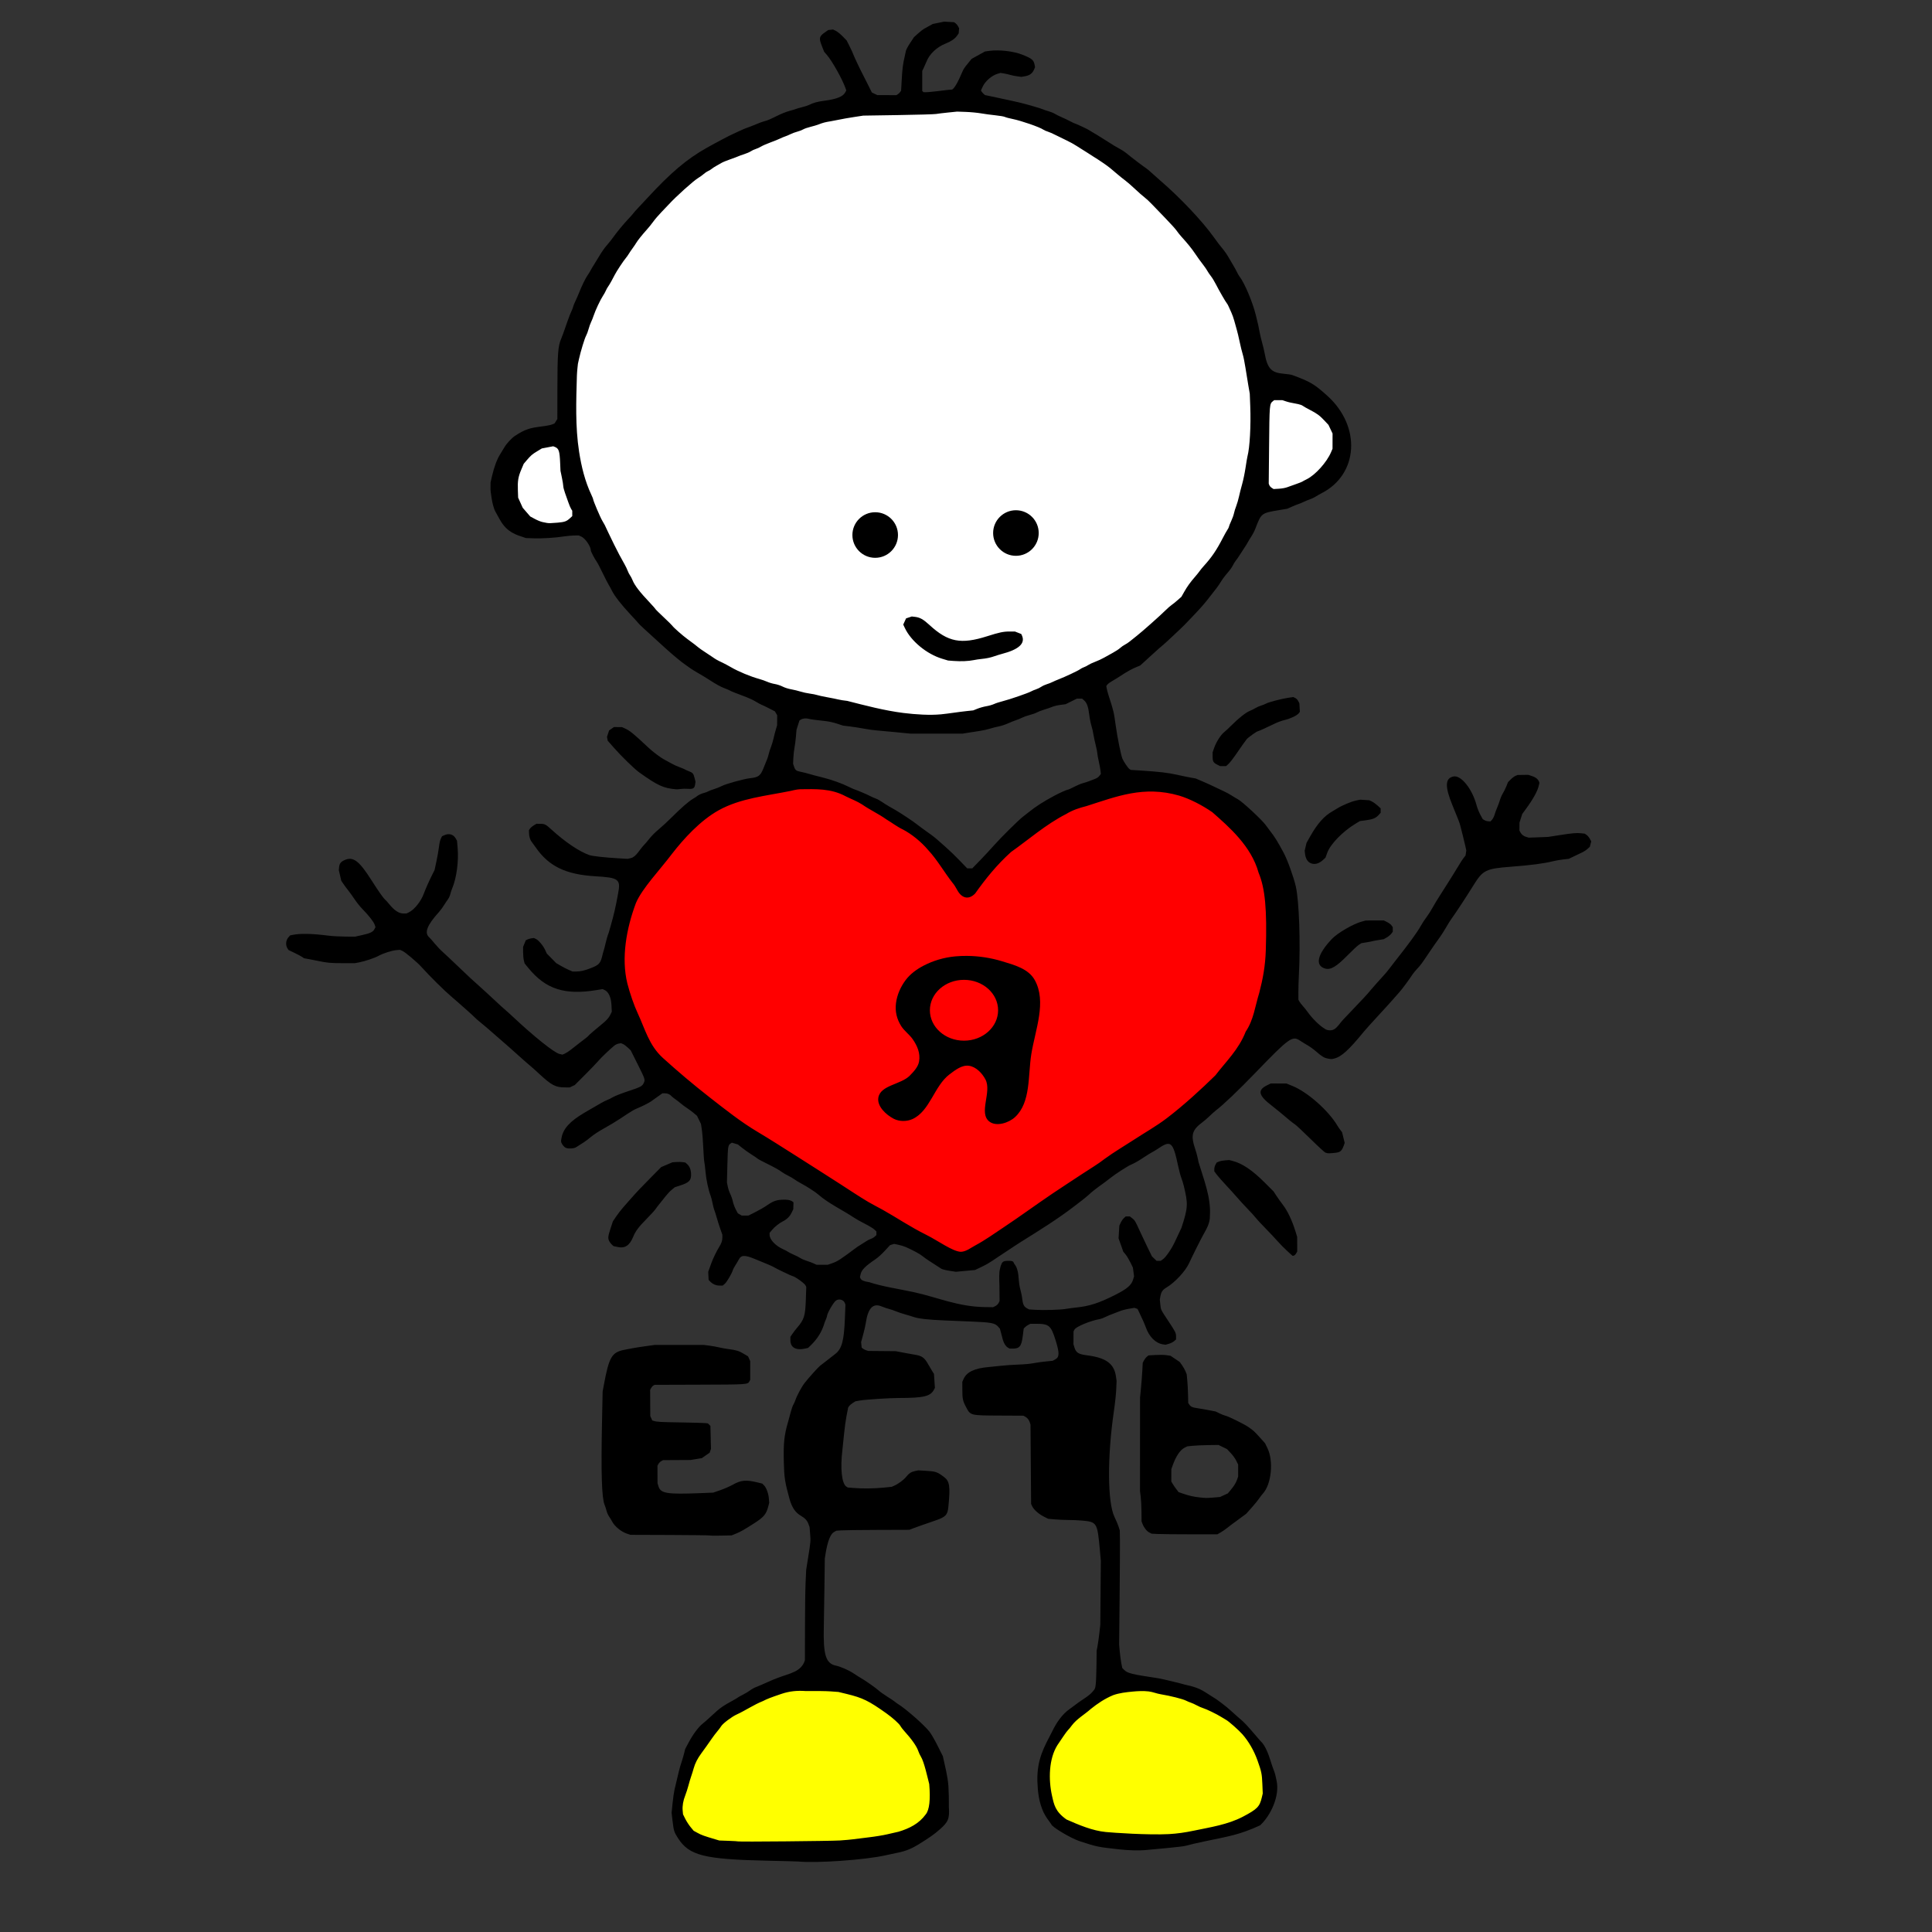<?xml version="1.0" encoding="UTF-8" standalone="no"?> <!-- Created with Inkscape (http://www.inkscape.org/) --> <svg xmlns:inkscape="http://www.inkscape.org/namespaces/inkscape" xmlns:sodipodi="http://sodipodi.sourceforge.net/DTD/sodipodi-0.dtd" xmlns="http://www.w3.org/2000/svg" xmlns:svg="http://www.w3.org/2000/svg" width="10.5in" height="10.5in" viewBox="0 0 266.7 266.7" id="svg5" inkscape:version="1.2.2 (732a01da63, 2022-12-09)" sodipodi:docname="logo_clean.svg" xml:space="preserve"><rect x="0" y="0" width="266.7" height="266.7" fill="#333333" stroke="none"/> <defs id="defs2"></defs> <g inkscape:groupmode="layer" id="layer2" inkscape:label="_1"> <path style="display:inline;fill:#ffff00;fill-opacity:1;fill-rule:evenodd;stroke:none;stroke-width:17.5;stroke-linecap:square;paint-order:stroke fill markers" d="m 114.136,232.536 6.487,2.426 5.923,4.456 2.82,7.559 -1.41,5.359 -6.6,2.369 -10.774,0.846 -9.477,-0.395 -5.754,-1.015 -1.692,-3.046 0.62,-4.907 3.272,-6.769 4.964,-4.174 6.487,-2.369 z" id="path2308" sodipodi:nodetypes="ccccccccccccccc"></path> <path style="display:inline;fill:#ffff00;fill-opacity:1;fill-rule:evenodd;stroke:none;stroke-width:17.5;stroke-linecap:square;paint-order:stroke fill markers" d="m 153.727,233.016 5.017,0.076 6.558,1.809 5.371,3.279 3.449,3.844 0.961,5.258 -1.357,4.014 -3.618,1.244 -6.049,1.187 -9.046,0.622 -5.371,-1.074 -4.41,-2.827 -0.961,-3.505 0.791,-5.201 3.604,-5.339 z" id="path2310" sodipodi:nodetypes="cccccccccccccccc"></path> <path style="display:inline;fill:#ff0000;fill-opacity:1;fill-rule:evenodd;stroke:none;stroke-width:17.5;stroke-linecap:square;paint-order:stroke fill markers" d="m 107.508,108.51 4.313,-0.16 3.834,0.879 6.31,2.556 7.269,5.272 4.074,5.192 3.834,-3.594 5.991,-5.911 8.547,-3.435 7.668,-1.198 6.63,1.518 6.39,4.952 3.754,7.908 -0.16,8.307 -1.518,9.984 -2.876,5.032 -9.585,9.665 -10.703,6.071 -18.291,12.061 -13.898,-6.869 -19.09,-12.461 -8.706,-6.869 -4.633,-6.71 -1.118,-9.186 2.077,-9.505 4.713,-6.31 6.869,-5.352 z" id="path1171" sodipodi:nodetypes="cccccccccccccccccccccccccccc"></path> <path style="display:inline;fill:#ffffff;fill-opacity:1;fill-rule:evenodd;stroke:none;stroke-width:17.5;stroke-linecap:square;paint-order:stroke fill markers" d="m 129.72,13.939 8.805,0.686 8.805,3.43 7.661,4.803 7.776,7.09 7.547,10.177 2.173,7.204 1.143,6.289 5.031,0.343 4.345,2.859 2.287,3.545 -1.029,3.202 -2.63,3.43 -5.374,1.944 -4.117,0.229 -3.43,8.004 -4.231,5.26 -5.489,5.603 -9.491,5.946 -8.119,3.316 -7.433,2.287 -8.004,0.457 -9.948,-1.944 -11.321,-2.973 -11.321,-5.717 -6.861,-7.433 -5.603,-10.291 -3.774,1.143 -4.574,-0.457 -3.202,-3.774 0.915,-5.146 1.944,-2.401 2.744,-0.686 2.973,-0.915 0.686,-12.007 4.117,-8.919 5.603,-7.776 6.632,-6.975 9.948,-5.146 6.975,-2.744 6.861,-1.601 z" id="path506" sodipodi:nodetypes="cccccccccccccccccccccccccccccccccccccccccc"></path> </g> <g inkscape:groupmode="layer" id="layer3" inkscape:label="_2"> <path id="path2762" style="display:inline;fill:#000000;fill-opacity:1;fill-rule:evenodd;stroke:none;stroke-width:17.5;stroke-linecap:square;paint-order:stroke fill markers" d="m 133.49,131.955 c -0.544,-0.004 -1.087,0.018 -1.625,0.067 -1.524,0.14 -3.049,0.587 -4.404,1.298 -0.925,0.485 -1.811,1.132 -2.438,1.966 -0.692,0.92 -1.193,2.043 -1.337,3.186 -0.146,1.157 0.103,2.2 0.727,3.185 0.405,0.639 1.142,1.168 1.573,1.789 0.653,0.94 1.083,1.96 0.885,3.087 -0.133,0.756 -0.725,1.375 -1.258,1.927 -1.236,1.279 -4.075,1.313 -4.365,3.068 -0.196,1.185 1.057,2.358 2.123,2.91 0.768,0.398 1.81,0.402 2.596,0.039 2.427,-1.119 2.981,-4.563 5.112,-6.174 0.777,-0.588 1.709,-1.314 2.674,-1.18 0.978,0.136 1.819,1.015 2.281,1.888 0.912,1.722 -1,4.641 0.551,5.821 0.954,0.725 2.66,0.185 3.539,-0.629 2.195,-2.033 1.764,-5.738 2.242,-8.691 0.55,-3.398 2.146,-7.217 0.472,-10.225 -0.873,-1.568 -2.806,-2.074 -4.523,-2.595 -1.551,-0.471 -3.193,-0.723 -4.825,-0.736 z m -0.417,3.306 c 2.6,9e-5 4.708,1.88 4.708,4.199 -5e-5,2.319 -2.108,4.199 -4.708,4.199 -2.6,1.5e-4 -4.708,-1.88 -4.708,-4.199 5e-5,-2.319 2.108,-4.199 4.708,-4.199 z" sodipodi:nodetypes="csssssssssssssssssscscccccc"></path> <circle style="display:inline;fill:#000000;fill-opacity:1;fill-rule:evenodd;stroke:none;stroke-width:17.5;stroke-linecap:square;paint-order:stroke fill markers" id="path2659" cx="120.814" cy="73.857" r="3.146"></circle> <circle style="display:inline;fill:#000000;fill-opacity:1;fill-rule:evenodd;stroke:none;stroke-width:17.5;stroke-linecap:square;paint-order:stroke fill markers" id="circle2661" cx="140.241" cy="73.581" r="3.146"></circle> <path style="display:inline;fill:#000000;stroke-width:0.078" d="m 110.195,256.97 c -0.149,-0.015 -2.053,-0.065 -4.23,-0.112 -8.756,-0.189 -10.818,-0.705 -12.36,-3.096 -0.546,-0.846 -0.603,-1.025 -0.762,-2.377 l -0.133,-1.135 0.131,-1.296 c 0.072,-0.713 0.195,-1.575 0.274,-1.916 0.552,-2.385 0.726,-3.071 0.93,-3.669 0.127,-0.372 0.3,-0.959 0.385,-1.303 l 0.154,-0.626 0.5,-0.941 c 0.57,-1.071 1.366,-2.138 1.901,-2.546 0.2,-0.153 0.752,-0.64 1.225,-1.082 1.209,-1.128 1.467,-1.312 3.176,-2.251 0.213,-0.117 0.44,-0.257 0.504,-0.311 0.064,-0.054 0.376,-0.227 0.693,-0.386 0.317,-0.159 0.757,-0.424 0.977,-0.591 0.22,-0.166 0.589,-0.369 0.82,-0.451 0.231,-0.082 0.926,-0.38 1.545,-0.662 0.619,-0.282 1.3,-0.564 1.513,-0.627 1.54,-0.595 3.192,-0.789 3.674,-2.415 l 0.011,-4.485 c 0,-2.436 0.037,-5.232 0.083,-6.214 l 0.083,-1.785 0.26,-1.63 c 0.367,-2.303 0.367,-2.305 0.283,-3.338 l -0.076,-0.933 -0.161,-0.429 c -0.177,-0.474 -0.476,-0.797 -1.033,-1.117 -0.767,-0.44 -1.255,-1.167 -1.582,-2.356 -0.638,-2.32 -0.73,-2.921 -0.781,-5.098 -0.061,-2.596 0.054,-3.683 0.579,-5.471 0.106,-0.363 0.274,-0.981 0.372,-1.373 0.098,-0.392 0.264,-0.864 0.369,-1.048 0.105,-0.184 0.235,-0.472 0.288,-0.64 0.181,-0.571 0.866,-1.842 1.267,-2.352 0.585,-0.744 1.899,-2.205 2.146,-2.385 0.117,-0.086 0.57,-0.435 1.005,-0.777 0.435,-0.341 0.917,-0.717 1.07,-0.835 0.912,-0.702 1.214,-1.81 1.337,-4.915 l 0.075,-1.91 -0.107,-0.257 c -0.175,-0.419 -0.796,-0.579 -1.186,-0.307 -0.379,0.266 -1.263,1.818 -1.263,2.22 0,0.045 -0.137,0.402 -0.304,0.793 -0.389,1.318 -0.979,2.261 -1.957,3.21 l -0.338,0.326 -0.349,0.08 c -1.325,0.303 -2.095,-0.119 -2.095,-1.146 v -0.462 l 0.275,-0.408 c 0.151,-0.225 0.442,-0.604 0.646,-0.842 0.99,-1.158 1.136,-1.63 1.213,-3.932 l 0.057,-1.714 -0.117,-0.226 c -0.154,-0.298 -1.541,-1.274 -1.811,-1.274 -0.08,0 -2.271,-1.047 -2.435,-1.164 -0.108,-0.077 -0.493,-0.262 -0.855,-0.411 -0.362,-0.149 -1.172,-0.484 -1.8,-0.745 -1.491,-0.619 -1.969,-0.603 -2.317,0.079 -0.084,0.164 -0.288,0.508 -0.453,0.764 -0.165,0.256 -0.323,0.554 -0.35,0.662 -0.106,0.421 -0.843,1.674 -1.118,1.901 l -0.282,0.233 h -0.423 c -0.492,0 -0.954,-0.196 -1.291,-0.547 l -0.227,-0.237 -0.028,-0.559 -0.028,-0.559 0.128,-0.349 c 0.07,-0.192 0.212,-0.588 0.315,-0.88 0.2,-0.566 0.743,-1.684 1.07,-2.202 0.317,-0.502 0.441,-0.867 0.44,-1.293 l -7.76e-4,-0.398 -0.276,-0.776 c -0.152,-0.427 -0.373,-1.125 -0.492,-1.552 -0.119,-0.427 -0.272,-0.906 -0.339,-1.064 -0.067,-0.158 -0.179,-0.589 -0.248,-0.957 -0.069,-0.368 -0.189,-0.832 -0.267,-1.031 -0.296,-0.759 -0.613,-2.237 -0.701,-3.273 -0.049,-0.576 -0.123,-1.188 -0.164,-1.358 -0.041,-0.17 -0.107,-1.061 -0.147,-1.978 -0.04,-0.918 -0.127,-2.035 -0.194,-2.483 l -0.121,-0.815 -0.276,-0.564 -0.276,-0.564 -0.48,-0.4 c -0.264,-0.22 -0.672,-0.522 -0.907,-0.672 -0.235,-0.15 -0.619,-0.435 -0.854,-0.635 -0.235,-0.2 -0.584,-0.469 -0.776,-0.598 -0.192,-0.13 -0.419,-0.313 -0.504,-0.408 -0.234,-0.26 -0.537,-0.389 -0.916,-0.389 h -0.341 l -0.652,0.463 c -0.359,0.255 -0.774,0.551 -0.924,0.659 -0.287,0.206 -1.345,0.736 -1.951,0.976 -0.4,0.159 -0.794,0.399 -2.279,1.388 -0.555,0.37 -1.546,0.967 -2.202,1.328 -0.719,0.396 -1.443,0.865 -1.824,1.182 -0.347,0.289 -0.781,0.621 -0.965,0.737 -0.183,0.116 -0.55,0.35 -0.815,0.519 0,0 -0.369,0.266 -0.586,0.307 -0.431,0.082 -1.004,0.109 -1.307,-0.14 -0.131,-0.11 -0.298,-0.326 -0.371,-0.48 -0.184,-0.27 -0.096,-0.491 -0.044,-0.796 0.216,-1.256 1.158,-2.289 3.157,-3.465 2.211,-1.3 2.739,-1.595 3.131,-1.748 0.235,-0.092 0.619,-0.283 0.854,-0.425 0.235,-0.142 1.129,-0.491 1.986,-0.775 1.781,-0.59 1.983,-0.693 2.201,-1.121 0.243,-0.477 0.224,-0.539 -0.813,-2.608 l -0.971,-1.938 -0.405,-0.38 c -0.223,-0.209 -0.523,-0.43 -0.668,-0.49 l -0.264,-0.11 -0.32,0.054 c -0.176,0.03 -0.434,0.145 -0.574,0.257 -0.587,0.47 -1.888,1.712 -2.247,2.144 -0.213,0.256 -1.029,1.108 -1.814,1.893 l -1.428,1.428 -0.349,0.163 -0.349,0.163 -0.698,-7.7e-4 c -1.249,-7.8e-4 -1.838,-0.313 -3.487,-1.848 -0.515,-0.479 -1.129,-1.027 -1.363,-1.217 -0.235,-0.19 -0.794,-0.679 -1.242,-1.087 -0.751,-0.684 -2.354,-2.099 -2.899,-2.56 -0.126,-0.107 -0.427,-0.369 -0.669,-0.582 -0.933,-0.824 -1.465,-1.279 -2.036,-1.738 -0.326,-0.262 -0.604,-0.505 -0.618,-0.539 -0.028,-0.069 -2.417,-2.201 -3.254,-2.904 -0.993,-0.834 -3.046,-2.862 -4.22,-4.17 -0.57,-0.635 -2.202,-2.013 -2.596,-2.192 l -0.344,-0.156 -0.509,0.044 c -0.625,0.054 -1.822,0.438 -2.449,0.786 -0.534,0.297 -1.921,0.761 -2.718,0.91 l -0.542,0.101 -1.707,0.001 c -1.655,0.001 -2.14,-0.043 -3.376,-0.308 -0.277,-0.059 -0.83,-0.167 -1.227,-0.24 l -0.723,-0.132 -0.273,-0.186 c -0.15,-0.102 -0.632,-0.357 -1.07,-0.567 l -0.796,-0.381 -0.134,-0.205 c -0.3,-0.458 -0.25,-1.129 0.117,-1.546 l 0.232,-0.264 0.366,-0.077 c 1.016,-0.214 2.72,-0.177 4.927,0.108 0.503,0.065 1.533,0.123 2.289,0.129 l 1.375,0.011 0.97,-0.213 c 1.121,-0.247 1.52,-0.438 1.72,-0.827 l 0.142,-0.277 -0.118,-0.345 c -0.134,-0.394 -0.783,-1.224 -1.664,-2.128 -0.333,-0.341 -0.825,-0.953 -1.094,-1.358 -0.269,-0.405 -0.67,-0.964 -0.891,-1.242 -0.221,-0.277 -0.527,-0.688 -0.679,-0.913 l -0.277,-0.408 -0.17,-0.737 -0.17,-0.737 0.037,-0.383 c 0.05,-0.518 0.227,-0.758 0.734,-0.99 1.208,-0.553 2.018,0.054 3.784,2.838 0.855,1.347 1.568,2.371 1.78,2.553 0.136,0.117 0.402,0.406 0.591,0.643 0.714,0.892 1.366,1.327 1.988,1.327 h 0.424 l 0.339,-0.164 c 0.759,-0.368 1.683,-1.529 2.063,-2.592 0.192,-0.537 0.756,-1.806 1.154,-2.594 l 0.325,-0.645 0.261,-1.218 c 0.143,-0.67 0.3,-1.567 0.348,-1.993 0.053,-0.473 0.152,-0.908 0.252,-1.115 l 0.164,-0.339 0.319,-0.145 c 0.654,-0.297 1.255,-0.123 1.582,0.458 l 0.171,0.304 0.085,0.961 c 0.166,1.875 -0.15,4.22 -0.764,5.656 -0.082,0.192 -0.194,0.535 -0.248,0.763 -0.054,0.227 -0.209,0.559 -0.345,0.737 -0.135,0.178 -0.378,0.542 -0.539,0.808 -0.161,0.267 -0.459,0.668 -0.661,0.892 -1.702,1.889 -2.086,2.913 -1.329,3.551 0.076,0.064 0.398,0.431 0.715,0.816 0.317,0.385 0.816,0.909 1.108,1.164 0.292,0.256 1.238,1.146 2.103,1.978 1.41,1.358 1.959,1.865 3.873,3.578 0.299,0.267 0.895,0.82 1.325,1.228 0.43,0.408 0.989,0.917 1.242,1.13 0.253,0.213 0.757,0.667 1.121,1.009 2.927,2.753 5.745,5.004 6.467,5.165 l 0.413,0.092 0.343,-0.155 c 0.189,-0.085 0.555,-0.325 0.815,-0.533 0.623,-0.499 1.019,-0.809 1.277,-0.999 0.67,-0.494 1.083,-0.826 1.138,-0.915 0.059,-0.096 0.964,-0.879 1.833,-1.585 0.687,-0.558 0.972,-0.874 1.187,-1.313 l 0.207,-0.423 -0.041,-0.87 c -0.054,-1.149 -0.411,-1.911 -1.01,-2.159 l -0.228,-0.095 -0.826,0.136 c -4.393,0.721 -7.015,-0.125 -9.4,-3.035 l -0.529,-0.645 -0.104,-0.407 c -0.057,-0.224 -0.104,-0.739 -0.105,-1.145 l -0.001,-0.737 0.185,-0.45 0.185,-0.45 0.221,-0.114 c 0.122,-0.063 0.374,-0.135 0.56,-0.161 l 0.339,-0.046 0.29,0.138 c 0.375,0.178 0.996,0.927 1.275,1.536 l 0.219,0.478 0.652,0.661 0.652,0.661 0.621,0.36 c 0.341,0.198 0.848,0.458 1.125,0.577 l 0.504,0.216 0.504,-0.002 c 0.593,-0.002 1.11,-0.118 1.927,-0.432 1.291,-0.496 1.435,-0.664 1.75,-2.053 0.325,-0.977 0.447,-1.956 0.819,-2.89 0.397,-1.388 0.778,-2.705 1.056,-4.171 0.07,-0.379 0.175,-0.933 0.233,-1.232 0.379,-1.96 0.091,-2.18 -3.107,-2.366 -4.12,-0.24 -6.469,-1.377 -8.285,-4.011 -0.172,-0.249 -0.411,-0.578 -0.531,-0.731 -0.239,-0.304 -0.375,-0.774 -0.378,-1.3 l -0.002,-0.337 0.16,-0.225 c 0.088,-0.124 0.322,-0.32 0.519,-0.435 l 0.359,-0.21 0.512,0.005 c 0.63,0.006 0.764,0.074 1.564,0.804 1.894,1.726 3.824,3.024 5.233,3.519 0.39,0.137 2.114,0.329 3.914,0.435 l 1.358,0.08 0.456,-0.108 c 0.722,-0.171 1.198,-1.184 1.785,-1.788 0.712,-0.732 0.848,-1.175 2.105,-2.226 0.427,-0.357 1.195,-1.068 1.708,-1.58 1.338,-1.338 2.386,-2.249 2.994,-2.604 0.291,-0.17 0.549,-0.341 0.573,-0.379 0.024,-0.039 0.418,-0.258 0.706,-0.352 0.288,-0.093 0.524,-0.138 0.694,-0.235 0.171,-0.097 0.572,-0.254 0.892,-0.349 0.32,-0.095 0.809,-0.291 1.086,-0.435 0.565,-0.294 3.071,-0.987 3.882,-1.073 1.156,-0.124 1.426,-0.315 1.836,-1.299 0.587,-1.412 0.655,-1.594 0.763,-2.061 0.062,-0.266 0.197,-0.685 0.299,-0.931 0.102,-0.246 0.262,-0.779 0.356,-1.184 0.093,-0.405 0.244,-0.982 0.334,-1.28 l 0.165,-0.543 0.005,-0.698 0.005,-0.698 -0.159,-0.27 -0.159,-0.27 -0.811,-0.416 c -0.446,-0.229 -0.916,-0.454 -1.044,-0.501 -0.128,-0.047 -0.483,-0.239 -0.788,-0.427 -0.305,-0.188 -0.864,-0.458 -1.242,-0.599 -1.529,-0.573 -2.165,-0.826 -2.314,-0.922 -0.086,-0.056 -0.419,-0.199 -0.739,-0.319 -0.577,-0.217 -1.13,-0.523 -2.251,-1.248 -0.32,-0.207 -0.952,-0.589 -1.404,-0.849 -0.452,-0.26 -0.924,-0.551 -1.048,-0.646 -0.124,-0.095 -0.443,-0.321 -0.708,-0.501 C 94.066,91.393 92.888,90.418 91.851,89.477 89.06,86.945 88.227,86.175 88.175,86.084 88.143,86.027 87.64,85.473 87.058,84.853 85.813,83.528 84.84,82.284 84.481,81.558 84.34,81.273 84.13,80.891 84.015,80.708 83.9,80.526 83.525,79.793 83.181,79.079 82.837,78.364 82.473,77.67 82.371,77.536 82.126,77.215 81.559,76.135 81.559,75.99 c 0,-0.557 -0.765,-1.675 -1.314,-1.92 l -0.355,-0.158 -0.621,0.008 c -0.341,0.004 -0.975,0.062 -1.407,0.129 -1.243,0.191 -2.963,0.299 -4.163,0.261 l -1.104,-0.035 -0.621,-0.215 C 69.637,73.343 69.212,72.084 68.402,70.651 67.885,69.74 67.712,67.585 67.712,67.585 l 0.005,-0.98 0.208,-0.904 c 0.289,-1.254 0.693,-2.328 1.132,-3.015 0.205,-0.32 0.471,-0.757 0.591,-0.97 0.252,-0.448 1.005,-1.26 1.42,-1.533 0.742,-0.487 1.272,-0.764 1.802,-0.939 0.55,-0.183 0.893,-0.246 2.401,-0.442 0.363,-0.047 0.802,-0.149 0.977,-0.225 l 0.317,-0.139 0.187,-0.301 0.187,-0.301 0.005,-4.113 c 0.006,-4.865 0.087,-5.951 0.513,-6.934 0.155,-0.357 0.3,-0.76 0.905,-2.506 0.172,-0.497 0.398,-1.073 0.503,-1.28 0.104,-0.207 0.216,-0.497 0.248,-0.643 0.032,-0.147 0.171,-0.496 0.311,-0.776 0.139,-0.28 0.377,-0.827 0.53,-1.216 0.351,-0.896 0.91,-2.039 1.161,-2.373 0.106,-0.142 0.287,-0.432 0.4,-0.646 0.114,-0.213 0.363,-0.632 0.554,-0.931 0.191,-0.299 0.544,-0.875 0.784,-1.28 0.24,-0.405 0.653,-0.982 0.917,-1.28 0.264,-0.299 0.615,-0.735 0.78,-0.97 0.528,-0.75 1.52,-1.96 2.132,-2.6 0.326,-0.341 0.652,-0.708 0.724,-0.815 0.072,-0.107 0.383,-0.459 0.691,-0.782 0.309,-0.324 0.858,-0.911 1.221,-1.306 3.247,-3.529 5.491,-5.429 8.239,-6.976 1.239,-0.697 3.365,-1.816 3.713,-1.953 0.149,-0.059 0.534,-0.236 0.854,-0.394 0.32,-0.157 0.774,-0.349 1.009,-0.425 0.235,-0.076 0.776,-0.287 1.203,-0.468 0.427,-0.181 0.933,-0.37 1.125,-0.419 0.523,-0.134 0.724,-0.218 1.818,-0.76 0.612,-0.304 1.288,-0.571 1.736,-0.688 0.403,-0.105 0.792,-0.222 0.865,-0.261 0.073,-0.039 0.444,-0.147 0.825,-0.24 0.381,-0.093 0.831,-0.24 1,-0.325 0.572,-0.289 1.158,-0.449 2.095,-0.569 1.672,-0.215 2.564,-0.571 2.874,-1.146 l 0.15,-0.278 -0.101,-0.293 c -0.421,-1.22 -1.857,-3.784 -2.588,-4.62 L 113.77,7.147 113.457,6.358 c -0.439,-1.109 -0.387,-1.331 0.447,-1.914 l 0.421,-0.294 0.336,-0.038 0.336,-0.038 0.374,0.178 c 0.214,0.102 0.616,0.425 0.94,0.755 l 0.566,0.578 0.413,0.826 c 0.227,0.454 0.439,0.913 0.471,1.02 0.064,0.212 0.949,2.102 1.217,2.6 0.092,0.171 0.44,0.857 0.772,1.524 l 0.605,1.214 0.372,0.18 0.372,0.18 1.322,0.003 1.322,0.003 0.21,-0.137 c 0.115,-0.075 0.261,-0.216 0.324,-0.312 l 0.115,-0.175 0.081,-1.434 c 0.09,-1.592 0.168,-2.224 0.385,-3.141 0.081,-0.341 0.168,-0.748 0.194,-0.903 0.026,-0.16 0.279,-0.633 0.582,-1.092 l 0.535,-0.81 0.551,-0.499 c 0.303,-0.274 0.699,-0.579 0.879,-0.677 0.18,-0.098 0.513,-0.283 0.74,-0.411 l 0.412,-0.232 0.791,-0.162 0.791,-0.162 0.687,0.039 0.687,0.039 0.206,0.151 c 0.113,0.083 0.269,0.27 0.346,0.417 l 0.14,0.266 -0.031,0.358 -0.031,0.358 -0.245,0.342 c -0.294,0.409 -0.809,0.76 -1.534,1.046 -1.23,0.484 -2.263,1.458 -2.667,2.514 -0.057,0.149 -0.212,0.499 -0.344,0.776 l -0.24,0.504 v 1.375 1.375 l 0.177,0.177 c 0.824,0.062 3.056,-0.322 3.902,-0.356 0,0 0.386,0.082 1.401,-2.325 0.229,-0.543 0.295,-0.643 0.956,-1.451 l 0.382,-0.467 0.919,-0.509 0.919,-0.509 0.562,-0.08 c 1.359,-0.194 3.364,0.031 4.58,0.513 1.356,0.537 1.592,0.736 1.725,1.45 l 0.052,0.278 -0.126,0.303 c -0.241,0.577 -0.618,0.85 -1.339,0.967 l -0.432,0.07 -0.591,-0.079 c -0.325,-0.043 -0.751,-0.131 -0.948,-0.194 -0.197,-0.063 -0.576,-0.15 -0.843,-0.193 l -0.485,-0.078 -0.401,0.116 c -0.816,0.237 -1.724,1.028 -2.081,1.812 l -0.221,0.487 0.072,0.134 c 0.04,0.074 0.162,0.218 0.272,0.32 l 0.199,0.186 0.836,0.177 c 2.357,0.5 3.157,0.674 3.901,0.847 0.95,0.221 3.124,0.856 3.353,0.978 0.086,0.046 0.399,0.151 0.695,0.233 0.296,0.082 0.681,0.239 0.855,0.349 0.174,0.11 0.592,0.318 0.929,0.462 0.337,0.144 0.879,0.403 1.206,0.575 0.327,0.172 0.625,0.313 0.664,0.313 0.07,0 1.425,0.621 1.741,0.798 0.546,0.306 2.18,1.305 2.742,1.676 0.664,0.439 1.184,0.75 1.901,1.139 0.213,0.116 0.558,0.352 0.767,0.526 0.439,0.366 0.615,0.504 1.651,1.293 0.42,0.32 0.869,0.647 0.997,0.726 0.128,0.079 0.484,0.376 0.79,0.66 0.306,0.283 0.862,0.777 1.233,1.097 2.693,2.318 5.746,5.549 7.311,7.739 0.524,0.733 0.823,1.124 1.398,1.828 0.201,0.246 0.476,0.648 0.61,0.892 0.134,0.244 0.405,0.706 0.603,1.026 0.197,0.32 0.459,0.792 0.583,1.048 0.123,0.256 0.292,0.553 0.376,0.66 0.708,0.906 1.823,3.553 2.272,5.394 0.334,1.367 0.377,1.56 0.5,2.251 0.069,0.384 0.227,1.052 0.351,1.484 0.124,0.432 0.285,1.113 0.358,1.513 0.375,2.063 0.918,2.648 2.585,2.784 0.51,0.042 1.061,0.125 1.223,0.185 2.489,0.917 3.024,1.233 4.817,2.842 4.727,4.243 4.335,10.879 -0.797,13.483 -0.213,0.108 -0.564,0.309 -0.778,0.446 -0.215,0.137 -0.581,0.312 -0.815,0.388 -0.234,0.076 -0.589,0.222 -0.791,0.322 -0.201,0.101 -0.533,0.239 -0.737,0.307 -0.204,0.068 -0.643,0.245 -0.975,0.393 l -0.604,0.27 -1.103,0.186 c -2.505,0.422 -2.485,0.406 -3.314,2.571 -0.117,0.306 -0.37,0.795 -0.563,1.086 -0.192,0.292 -0.411,0.653 -0.487,0.802 -0.075,0.149 -0.245,0.429 -0.377,0.621 -0.132,0.192 -0.424,0.641 -0.648,0.997 -0.224,0.356 -0.497,0.754 -0.607,0.884 -0.109,0.13 -0.289,0.414 -0.398,0.63 -0.2,0.395 -0.372,0.628 -1.048,1.42 -0.2,0.234 -0.503,0.662 -0.674,0.95 -0.281,0.473 -0.591,0.888 -1.834,2.453 -0.535,0.674 -1.169,1.382 -2.173,2.426 -0.47,0.488 -0.908,0.945 -0.975,1.015 -0.313,0.33 -2.681,2.551 -2.865,2.689 -0.232,0.173 -0.866,0.737 -2.29,2.04 l -0.958,0.876 -0.491,0.199 c -0.629,0.255 -1.328,0.641 -2.16,1.194 -0.363,0.241 -0.895,0.569 -1.183,0.729 -0.288,0.16 -0.595,0.382 -0.683,0.494 l -0.16,0.203 0.048,0.314 c 0.026,0.173 0.149,0.628 0.271,1.013 0.737,2.306 0.691,2.108 1,4.272 0.234,1.641 0.708,3.969 0.904,4.438 0.174,0.418 0.791,1.322 0.982,1.441 l 0.179,0.111 1.436,0.092 c 2.512,0.162 3.727,0.305 4.967,0.585 0.662,0.149 1.505,0.324 1.874,0.388 l 0.671,0.117 0.92,0.392 c 0.506,0.216 1.235,0.547 1.619,0.735 0.384,0.189 0.969,0.465 1.3,0.613 0.331,0.149 0.846,0.429 1.145,0.622 0.299,0.193 0.675,0.419 0.835,0.501 0.597,0.306 3.325,2.836 3.861,3.58 0.171,0.237 0.405,0.552 0.521,0.7 0.714,0.914 1.051,1.451 1.942,3.101 0.519,0.961 1.379,3.339 1.683,4.656 0.459,1.986 0.661,7.828 0.424,12.262 -0.038,0.704 -0.068,1.752 -0.067,2.328 l 0.002,1.048 0.134,0.249 c 0.074,0.137 0.291,0.419 0.482,0.626 0.191,0.208 0.52,0.62 0.729,0.915 0.558,0.786 1.598,1.811 2.18,2.148 0.293,0.225 0.512,0.291 0.861,0.291 0.544,-0.003 0.852,-0.344 1.191,-0.743 0.365,-0.489 0.697,-0.856 1.859,-2.055 1.219,-1.257 2.27,-2.397 2.538,-2.751 0.097,-0.128 0.406,-0.484 0.686,-0.791 1.158,-1.268 1.547,-1.714 1.852,-2.119 0.176,-0.235 0.513,-0.671 0.749,-0.97 2.027,-2.57 3.117,-4.063 3.622,-4.967 0.215,-0.384 0.578,-0.94 0.806,-1.234 0.229,-0.295 0.598,-0.871 0.82,-1.28 0.223,-0.409 0.67,-1.153 0.995,-1.652 0.325,-0.499 0.73,-1.137 0.901,-1.417 0.171,-0.28 0.55,-0.882 0.842,-1.337 0.292,-0.456 0.705,-1.127 0.918,-1.493 0.212,-0.366 0.504,-0.813 0.647,-0.994 l 0.261,-0.33 0.052,-0.347 0.052,-0.347 -0.131,-0.604 c -0.072,-0.332 -0.229,-0.988 -0.35,-1.458 -0.121,-0.47 -0.272,-1.063 -0.336,-1.319 -0.113,-0.451 -0.215,-0.718 -1.102,-2.879 -1.062,-2.585 -1.013,-3.736 0.166,-3.957 1.041,-0.195 2.572,1.723 3.167,3.965 0.102,0.384 0.337,0.976 0.522,1.316 l 0.337,0.617 0.243,0.141 c 0.134,0.078 0.375,0.146 0.536,0.152 l 0.292,0.011 0.218,-0.244 c 0.12,-0.134 0.276,-0.446 0.346,-0.692 0.07,-0.246 0.233,-0.692 0.362,-0.989 0.129,-0.298 0.297,-0.759 0.373,-1.026 0.076,-0.267 0.262,-0.687 0.412,-0.933 0.15,-0.247 0.37,-0.693 0.488,-0.992 l 0.214,-0.543 0.373,-0.373 c 0.205,-0.205 0.501,-0.427 0.659,-0.492 l 0.286,-0.12 0.741,-0.011 0.741,-0.011 0.427,0.14 c 0.452,0.148 0.743,0.293 0.964,0.63 0,0 0.122,0.194 0.135,0.304 0.014,0.118 -0.064,0.35 -0.064,0.35 -0.141,0.765 -0.801,1.936 -1.795,3.293 l -0.501,0.684 -0.19,0.597 -0.19,0.597 -0.006,0.544 -0.006,0.544 0.126,0.244 c 0.166,0.32 0.462,0.547 0.857,0.656 l 0.32,0.088 1.319,-0.049 1.319,-0.049 1.484,-0.231 c 1.893,-0.295 2.449,-0.345 3.082,-0.277 l 0.512,0.055 0.248,0.169 c 0.136,0.093 0.338,0.331 0.448,0.529 l 0.2,0.361 -0.097,0.377 -0.097,0.377 -0.317,0.289 c -0.175,0.159 -0.515,0.382 -0.756,0.494 -0.241,0.113 -0.753,0.357 -1.137,0.542 l -0.698,0.337 -0.776,0.086 c -0.427,0.048 -1.055,0.157 -1.397,0.243 -1.268,0.32 -3.046,0.551 -5.898,0.768 -3.361,0.256 -3.791,0.469 -5.061,2.518 -1.035,1.67 -2.381,3.718 -3.133,4.768 -0.136,0.19 -0.438,0.678 -0.673,1.086 -0.234,0.408 -0.57,0.944 -0.747,1.19 -0.779,1.089 -1.257,1.778 -1.741,2.505 -0.808,1.214 -1.03,1.512 -1.498,2.013 -0.24,0.257 -0.519,0.594 -0.621,0.749 -0.504,0.77 -1.47,2.076 -1.823,2.464 -0.218,0.239 -0.636,0.715 -0.93,1.056 -0.294,0.341 -1.216,1.356 -2.049,2.254 -0.833,0.899 -1.707,1.869 -1.942,2.158 -2.06,2.529 -3.122,3.491 -4.088,3.708 -0.314,0.121 -0.563,0.068 -0.881,0.008 -0.511,-0.095 -0.836,-0.294 -1.667,-1.022 -0.299,-0.262 -0.8,-0.623 -1.113,-0.803 -0.313,-0.18 -0.796,-0.477 -1.072,-0.66 -1.054,-0.698 -1.488,-0.385 -6.11,4.406 -2.425,2.514 -4.486,4.475 -5.559,5.29 -0.149,0.113 -0.502,0.432 -0.785,0.708 -0.283,0.277 -0.703,0.642 -0.934,0.813 -1.548,1.143 -1.729,1.823 -1.032,3.873 0.147,0.433 0.335,1.184 0.417,1.669 0.73,2.431 1.75,4.913 1.572,7.446 0.028,0.96 -0.447,1.769 -0.886,2.553 -0.364,0.647 -1.426,2.77 -1.998,3.997 -0.516,1.105 -1.977,2.668 -3.12,3.339 -0.513,0.301 -0.721,0.603 -0.826,1.197 l -0.082,0.464 0.068,0.658 c 0.08,0.778 0.027,0.668 1.136,2.344 0.985,1.49 1.038,1.597 1.038,2.123 v 0.375 l -0.266,0.234 c -0.146,0.129 -0.469,0.293 -0.718,0.365 l -0.452,0.131 -0.337,-0.046 c -1.033,-0.141 -1.939,-1.036 -2.408,-2.376 -0.137,-0.39 -0.541,-1.299 -0.966,-2.171 l -0.17,-0.348 -0.218,-0.076 -0.218,-0.076 -0.778,0.133 c -0.428,0.073 -0.993,0.223 -1.256,0.334 -0.263,0.111 -0.71,0.283 -0.993,0.383 -0.283,0.1 -0.722,0.286 -0.975,0.414 -0.253,0.128 -0.597,0.256 -0.765,0.286 -1.343,0.239 -3.286,1.046 -3.502,1.455 l -0.132,0.249 -0.004,0.892 -0.004,0.892 0.132,0.429 c 0.223,0.722 0.564,0.939 1.697,1.081 2.654,0.332 3.784,1.149 4.036,2.918 l 0.088,0.617 -0.05,1.174 c -0.029,0.667 -0.168,1.974 -0.323,3.027 -0.922,6.275 -0.887,12.58 0.083,14.58 0.228,0.47 0.485,1.081 0.573,1.358 l 0.159,0.504 0.021,1.358 c 0.011,0.747 -0.009,4.292 -0.045,7.877 l -0.066,6.519 0.084,0.953 c 0.046,0.524 0.144,1.253 0.216,1.62 l 0.133,0.667 0.247,0.247 c 0.483,0.483 0.998,0.61 4.772,1.177 0.42,0.063 3.164,0.724 3.686,0.887 0.983,0.208 1.809,0.44 2.672,0.98 1.708,1.068 1.616,1.006 2.489,1.671 0.774,0.567 1.548,1.338 2.212,1.903 0.88,0.747 0.889,0.757 2.958,3.165 0.418,0.382 0.656,0.819 0.89,1.319 0.448,0.959 0.64,1.927 1.043,2.91 0.098,0.235 0.254,0.846 0.346,1.358 0.419,2.087 -0.818,4.737 -2.283,6.099 -2.833,1.305 -4.303,1.512 -7.649,2.21 -0.941,0.193 -2.262,0.503 -2.639,0.618 -0.192,0.059 -1.345,0.198 -2.561,0.31 -1.216,0.112 -2.578,0.238 -3.027,0.281 -0.827,0.079 -2.295,0.041 -3.492,-0.092 -3.105,-0.344 -3.115,-0.346 -5.549,-1.139 -1.221,-0.398 -3.919,-2.013 -3.919,-2.346 -0.38,-0.51 -0.781,-1.055 -1.061,-1.633 -0.65,-1.426 -0.799,-2.796 -0.855,-4.308 -0.063,-3.022 0.92,-4.681 2.063,-6.895 0.572,-1.169 1.332,-2.32 2.414,-3.077 0.161,-0.107 0.564,-0.404 0.895,-0.66 0.801,-0.629 1.881,-1.159 2.41,-1.911 0.236,-0.251 0.233,-0.53 0.277,-0.858 0.042,-0.313 0.087,-1.476 0.1,-2.586 l 0.024,-2.018 0.125,-0.66 c 0.069,-0.363 0.182,-1.166 0.252,-1.785 l 0.127,-1.125 0.037,-4.424 0.037,-4.424 -0.13,-1.436 c -0.347,-3.834 -0.398,-3.921 -2.447,-4.109 -0.491,-0.045 -1.323,-0.082 -1.849,-0.082 -0.526,0 -1.382,-0.037 -1.901,-0.082 l -0.945,-0.082 -0.621,-0.315 c -0.698,-0.354 -1.364,-0.95 -1.587,-1.423 l -0.147,-0.311 -0.041,-5.471 -0.041,-5.471 -0.083,-0.282 c -0.105,-0.359 -0.338,-0.655 -0.65,-0.825 l -0.245,-0.134 -3.172,-0.016 c -4.211,-0.021 -4.121,7.8e-4 -4.741,-1.163 -0.455,-0.855 -0.517,-1.144 -0.52,-2.44 l -0.003,-1.058 0.167,-0.377 c 0.433,-0.98 1.523,-1.499 3.496,-1.665 0.448,-0.038 1.251,-0.12 1.785,-0.182 0.534,-0.062 1.564,-0.132 2.289,-0.155 0.816,-0.026 1.615,-0.099 2.095,-0.192 0.427,-0.083 1.195,-0.191 1.707,-0.24 l 0.931,-0.09 0.37,-0.201 c 0.575,-0.312 0.584,-0.875 0.042,-2.619 -0.637,-2.047 -0.915,-2.288 -2.646,-2.289 l -0.837,-7.7e-4 -0.288,0.148 c -0.158,0.081 -0.367,0.232 -0.463,0.335 l -0.175,0.188 -0.119,0.965 c -0.181,1.464 -0.435,1.791 -1.394,1.791 h -0.431 l -0.249,-0.146 c -0.278,-0.162 -0.556,-0.599 -0.681,-1.068 -0.045,-0.171 -0.155,-0.586 -0.244,-0.922 l -0.162,-0.612 -0.233,-0.266 c -0.453,-0.516 -0.927,-0.608 -3.702,-0.723 -0.875,-0.036 -2.534,-0.104 -3.686,-0.151 -2.223,-0.09 -3.632,-0.247 -4.268,-0.473 -0.213,-0.076 -0.737,-0.235 -1.164,-0.352 -0.427,-0.118 -1.01,-0.313 -1.295,-0.434 -0.286,-0.121 -0.722,-0.27 -0.97,-0.331 -0.248,-0.061 -0.708,-0.218 -1.022,-0.349 -1.185,-0.495 -1.881,0.246 -2.181,2.322 -0.046,0.32 -0.209,1.036 -0.362,1.59 l -0.278,1.008 0.037,0.384 0.037,0.384 0.171,0.139 c 0.094,0.076 0.3,0.18 0.456,0.23 l 0.285,0.092 1.901,0.017 1.901,0.017 1.048,0.201 c 0.576,0.111 1.287,0.238 1.58,0.284 0.967,0.15 1.332,0.408 1.819,1.282 0.166,0.298 0.418,0.726 0.561,0.952 l 0.26,0.411 0.065,0.968 0.065,0.968 -0.112,0.217 c -0.491,0.95 -1.419,1.176 -4.843,1.176 -1.329,0 -4.607,0.213 -5.399,0.351 l -0.612,0.106 -0.35,0.218 c -0.193,0.12 -0.419,0.31 -0.502,0.423 l -0.152,0.205 -0.219,1.114 c -0.12,0.613 -0.275,1.725 -0.343,2.472 -0.069,0.747 -0.176,1.786 -0.239,2.308 -0.308,2.562 -0.084,4.619 0.547,5.033 l 0.192,0.126 0.797,0.066 c 1.225,0.102 2.851,0.084 4.122,-0.044 l 1.152,-0.116 0.324,-0.143 c 0.58,-0.256 1.322,-0.801 1.644,-1.206 0.406,-0.511 0.716,-0.715 1.262,-0.829 l 0.441,-0.092 0.855,0.048 c 1.549,0.087 1.715,0.14 2.669,0.847 0.806,0.597 0.91,1.288 0.623,4.154 -0.112,1.12 -0.366,1.383 -1.819,1.883 -1.676,0.576 -2.681,0.931 -3.104,1.094 l -0.466,0.179 -4.385,0.014 c -2.412,0.008 -4.682,0.037 -5.044,0.065 l -0.66,0.051 -0.329,0.192 c -0.475,0.277 -0.873,1.308 -1.136,2.941 l -0.112,0.698 -0.05,3.88 c -0.027,2.134 -0.067,4.614 -0.087,5.51 -0.091,3.941 0.268,5.099 1.676,5.401 0.674,0.144 1.792,0.638 2.452,1.082 0.346,0.233 0.8,0.52 1.009,0.639 0.605,0.343 2.026,1.342 2.448,1.721 0.212,0.191 0.76,0.58 1.216,0.864 0.456,0.284 0.917,0.594 1.024,0.688 0.107,0.094 0.299,0.234 0.427,0.311 1.052,0.636 3.636,2.91 4.339,3.817 0.25,0.323 0.722,1.141 1.135,1.966 l 0.707,1.412 c 0.298,1.395 0.669,2.718 0.768,4.14 0.05,0.726 0.078,2.035 0.062,2.91 0.114,1.6 -0.113,2.049 -1.241,3.044 -0.793,0.699 -1.383,1.116 -2.976,2.101 -0.884,0.548 -1.755,0.91 -2.794,1.118 -0.512,0.102 -1.298,0.27 -1.746,0.372 -2.735,0.625 -9.497,1.104 -12.029,0.852 z m 5.704,-2.903 c 0.726,-0.047 1.564,-0.122 1.863,-0.166 0.299,-0.044 1.264,-0.165 2.144,-0.267 0.88,-0.102 2.033,-0.291 2.561,-0.418 0.528,-0.128 1.233,-0.289 1.566,-0.358 1.505,-0.451 2.833,-1.116 3.762,-2.399 0.501,-0.612 0.663,-2.029 0.479,-4.182 -0.225,-0.853 -0.7,-3.077 -1.157,-3.797 -0.118,-0.186 -0.277,-0.526 -0.353,-0.757 -0.216,-0.65 -0.897,-1.622 -1.95,-2.782 -0.219,-0.241 -0.453,-0.547 -0.521,-0.681 -0.153,-0.301 -1.074,-1.132 -1.929,-1.74 -2.44,-1.736 -3.276,-2.145 -5.495,-2.683 l -1.125,-0.273 -1.086,-0.08 c -0.598,-0.044 -2.134,-0.064 -3.415,-0.044 -1.2,-0.089 -2.259,0.013 -3.376,0.39 -1.448,0.489 -2.017,0.711 -2.53,0.984 -1.27,0.501 -2.405,1.293 -3.652,1.865 -0.667,0.302 -1.902,1.234 -2.127,1.605 -0.099,0.163 -0.343,0.488 -0.543,0.722 -0.2,0.235 -0.534,0.674 -0.741,0.976 -0.448,0.651 -1.019,1.454 -1.469,2.065 -0.511,0.693 -0.856,1.368 -1.043,2.042 -0.095,0.341 -0.253,0.848 -0.351,1.125 -0.098,0.277 -0.269,0.847 -0.379,1.267 -0.11,0.419 -0.304,1.022 -0.431,1.339 -0.297,0.741 -0.423,1.477 -0.364,2.121 l 0.047,0.512 0.308,0.621 c 0.169,0.341 0.5,0.853 0.734,1.136 l 0.427,0.516 0.568,0.31 c 0.521,0.285 0.859,0.406 2.43,0.873 l 0.543,0.161 1.28,0.045 c 0.704,0.025 1.298,0.061 1.319,0.08 0.078,0.07 12.728,-0.046 14.008,-0.129 z m 48.894,-1.353 c 2.303,-0.484 4.688,-0.833 6.788,-1.935 1.978,-1.042 2.304,-1.375 2.607,-2.663 l 0.126,-0.534 -0.052,-1.28 c -0.058,-1.434 -0.122,-1.746 -0.676,-3.296 -0.479,-1.341 -1.225,-2.632 -2.081,-3.602 -0.512,-0.581 -1.871,-1.782 -2.251,-1.99 -0.149,-0.082 -0.457,-0.266 -0.683,-0.41 -0.585,-0.372 -2.024,-1.07 -2.489,-1.208 -0.217,-0.065 -0.614,-0.238 -0.881,-0.385 -0.268,-0.147 -0.626,-0.311 -0.797,-0.364 -0.171,-0.053 -0.485,-0.184 -0.698,-0.292 -0.462,-0.232 -2.137,-0.654 -3.469,-0.874 -0.573,-0.088 -1.109,-0.331 -1.682,-0.394 -0.73,-0.08 -1.473,-0.047 -2.204,0.024 -0.908,0.088 -1.832,0.189 -2.69,0.496 -1.181,0.492 -2.172,1.17 -3.071,1.892 -0.857,0.77 -1.942,1.367 -2.631,2.286 -0.197,0.268 -0.431,0.554 -0.52,0.634 -0.089,0.081 -0.362,0.444 -0.607,0.807 -0.245,0.363 -0.637,0.945 -0.873,1.294 -1.167,1.862 -1.247,4.705 -0.73,6.99 0.281,1.241 0.439,2.154 1.992,3.257 1.709,0.75 3.558,1.546 5.425,1.729 0.964,0.095 5.802,0.439 8.699,0.289 1.159,-0.06 2.313,-0.234 3.448,-0.473 z M 147.135,180.684 c 0.363,-0.06 1.026,-0.147 1.475,-0.194 1.806,-0.19 3.14,-0.625 5.355,-1.749 1.639,-0.831 2.231,-1.343 2.459,-2.127 l 0.125,-0.429 -0.08,-0.602 -0.08,-0.602 -0.349,-0.717 c -0.192,-0.394 -0.49,-0.888 -0.663,-1.097 l -0.314,-0.38 -0.327,-0.924 -0.327,-0.924 0.054,-0.869 0.054,-0.869 0.186,-0.408 c 0.102,-0.225 0.3,-0.513 0.44,-0.64 l 0.254,-0.232 h 0.287 0.287 l 0.324,0.252 c 0.362,0.282 0.427,0.392 1.049,1.766 0.241,0.534 0.717,1.538 1.057,2.233 l 0.618,1.263 0.321,0.309 0.321,0.309 h 0.283 0.283 l 0.311,-0.225 c 0.435,-0.315 1.254,-1.524 1.687,-2.491 0.201,-0.448 0.587,-1.269 0.859,-1.824 0.943,-2.854 0.919,-3.354 0.345,-5.759 -0.082,-0.353 -0.237,-0.856 -0.343,-1.118 -0.106,-0.261 -0.301,-0.983 -0.434,-1.603 -0.74,-3.466 -1,-3.689 -2.844,-2.439 -0.247,0.167 -0.603,0.383 -0.791,0.478 -0.188,0.096 -0.662,0.389 -1.055,0.651 -0.806,0.54 -1.394,0.875 -1.897,1.082 -0.396,0.163 -2.203,1.333 -2.721,1.763 -0.192,0.159 -0.563,0.442 -0.824,0.63 -1.254,0.898 -1.872,1.379 -2.197,1.71 -0.573,0.512 -1.216,0.984 -1.807,1.442 -2.42,1.888 -5.216,3.608 -7.559,5.071 -0.971,0.608 -1.907,1.271 -2.873,1.886 -0.804,0.512 -1.425,1.018 -2.434,1.503 l -1.048,0.504 -1.329,0.123 -1.329,0.123 -0.895,-0.14 c -0.541,-0.085 -0.982,-0.198 -1.115,-0.286 -0.483,-0.319 -1.263,-0.824 -1.728,-1.118 -0.27,-0.171 -0.66,-0.45 -0.866,-0.621 -0.348,-0.289 -1.199,-0.752 -2.264,-1.233 -0.246,-0.111 -0.717,-0.258 -1.046,-0.326 l -0.6,-0.124 -0.281,0.084 -0.281,0.084 -0.722,0.782 c -0.428,0.464 -0.962,0.944 -1.311,1.179 -1.383,0.933 -1.894,1.449 -2.033,2.055 l -0.094,0.408 0.083,0.182 c 0.114,0.25 0.494,0.412 1.192,0.508 1.76,0.593 4.121,0.937 6.186,1.385 3.26,0.707 6.028,1.998 9.793,2.057 l 1.125,0.014 0.31,-0.152 c 0.191,-0.094 0.364,-0.257 0.45,-0.424 l 0.139,-0.272 -0.021,-2.134 c 0,0 -0.064,-1.256 -0.001,-1.879 0.027,-0.264 0.16,-0.78 0.16,-0.78 0.21,-0.614 0.306,-0.742 0.975,-0.761 0.954,-0.026 0.731,0.186 0.95,0.462 0.673,0.846 0.487,2.106 0.723,3.161 0.106,0.473 0.267,1.037 0.311,1.42 0.114,1.01 0.244,1.282 0.738,1.543 l 0.233,0.123 0.854,0.054 c 1.167,0.074 3.428,0.007 4.23,-0.124 z m -32.244,-6.309 c 0.74,-0.258 1.071,-0.473 3.452,-2.25 0.107,-0.08 0.369,-0.245 0.582,-0.368 0.213,-0.123 0.514,-0.313 0.669,-0.424 0.155,-0.11 0.429,-0.25 0.609,-0.309 0.181,-0.06 0.43,-0.203 0.553,-0.319 l 0.225,-0.21 v -0.252 -0.253 l -0.299,-0.279 c -0.165,-0.153 -0.749,-0.506 -1.299,-0.783 -0.55,-0.277 -1.216,-0.651 -1.481,-0.831 -1.646,-1.102 -3.491,-1.928 -4.992,-3.238 -0.322,-0.297 -1.496,-1.052 -2.367,-1.522 -0.341,-0.184 -0.743,-0.429 -0.892,-0.544 -0.149,-0.115 -0.534,-0.34 -0.854,-0.499 -0.32,-0.16 -0.703,-0.382 -0.851,-0.495 -0.384,-0.293 -1.136,-0.711 -2.251,-1.253 -0.532,-0.259 -1.039,-0.535 -1.125,-0.614 -0.087,-0.079 -0.448,-0.324 -0.802,-0.544 -0.355,-0.22 -0.931,-0.627 -1.28,-0.904 l -0.636,-0.504 -0.411,-0.12 -0.411,-0.12 -0.194,0.127 c -0.333,0.218 -0.364,0.43 -0.426,2.952 l -0.06,2.406 0.117,0.577 c 0.064,0.317 0.222,0.785 0.35,1.039 0.128,0.254 0.285,0.708 0.347,1.01 0.063,0.302 0.243,0.794 0.401,1.093 l 0.287,0.545 0.272,0.157 0.272,0.157 0.466,-0.004 0.466,-0.004 0.97,-0.493 c 0.534,-0.271 1.127,-0.604 1.319,-0.739 1.03,-0.724 1.447,-0.897 2.289,-0.948 0.716,-0.043 1.197,0.035 1.477,0.241 l 0.153,0.112 -0.014,0.482 -0.014,0.482 -0.242,0.492 c -0.254,0.515 -0.64,0.893 -1.206,1.178 -0.492,0.248 -1.133,0.758 -1.492,1.189 l -0.33,0.395 v 0.259 c 0,0.678 0.814,1.537 1.917,2.025 0.244,0.108 0.538,0.264 0.654,0.346 0.116,0.082 0.458,0.255 0.761,0.384 0.303,0.129 0.716,0.339 0.918,0.467 0.202,0.128 0.603,0.303 0.89,0.389 0.287,0.086 0.707,0.241 0.932,0.346 l 0.409,0.19 h 0.776 0.776 l 0.622,-0.217 z m 19.771,-2.468 c 1.368,-0.738 2.634,-1.651 3.929,-2.512 2.258,-1.502 4.445,-3.109 6.693,-4.628 1.358,-0.918 2.74,-1.801 4.104,-2.709 1.052,-0.7 2.144,-1.329 3.146,-2.113 1.303,-0.95 2.638,-1.723 3.957,-2.585 1.528,-1 3.131,-1.896 4.583,-3.003 2.371,-1.808 4.787,-4.033 6.709,-5.919 1.442,-1.892 3.21,-3.537 4.178,-6.026 1.102,-1.63 1.291,-3.496 1.867,-5.341 0.508,-1.947 0.839,-3.724 0.908,-5.898 0.179,-5.635 -0.092,-8.54 -0.999,-10.71 -1.009,-3.66 -4.067,-6.303 -6.385,-8.343 -1.411,-0.975 -3.09,-1.84 -4.579,-2.291 -4.893,-1.409 -8.614,0.117 -12.8,1.448 -1.004,0.255 -1.904,0.549 -2.799,1.094 -2.797,1.422 -5.277,3.607 -7.605,5.241 -2.003,1.81 -3.518,3.709 -4.96,5.735 -0.939,0.959 -1.9,0.606 -2.488,-0.517 -0.19,-0.363 -0.463,-0.782 -0.606,-0.931 -1.159,-1.477 -2.142,-3.219 -3.375,-4.54 -0.995,-1.184 -2.321,-2.232 -3.472,-2.837 -0.826,-0.39 -1.545,-0.954 -2.323,-1.419 -1.078,-0.767 -2.252,-1.296 -3.342,-2.056 -0.725,-0.463 -1.483,-0.734 -2.26,-1.123 -2.058,-1.111 -4.16,-0.993 -6.277,-0.974 -0.446,0.004 -1.319,0.23 -1.319,0.23 -3.387,0.693 -6.936,1.009 -9.934,2.673 -2.568,1.425 -4.868,3.977 -6.443,6.01 -1.691,2.242 -4.116,4.758 -4.983,6.792 -1.309,3.487 -2.053,7.584 -1.183,11.112 0.367,1.417 0.93,3.05 1.447,4.147 0.99,2.118 1.531,4.37 3.44,6.114 2.068,1.876 4.203,3.68 6.403,5.399 2.148,1.678 4.385,3.456 6.63,4.787 1.741,1.036 3.445,2.134 5.158,3.215 2.093,1.32 4.172,2.664 6.259,3.995 1.313,0.837 2.6,1.718 3.941,2.509 0.626,0.369 1.28,0.688 1.915,1.042 2.042,1.142 3.782,2.35 6.088,3.496 1.584,0.786 3.632,2.304 4.764,2.334 0.716,-0.024 1.367,-0.551 2.014,-0.899 z m 0.621,-53.131 c 0.588,-0.609 1.44,-1.526 1.892,-2.038 0.996,-1.127 3.471,-3.576 4.061,-4.017 0.235,-0.175 0.584,-0.449 0.776,-0.607 0.903,-0.744 2.067,-1.489 3.609,-2.309 0.659,-0.35 1.641,-0.789 1.767,-0.789 0.073,0 0.468,-0.176 0.879,-0.392 0.411,-0.215 0.961,-0.446 1.223,-0.513 0.262,-0.067 0.669,-0.199 0.904,-0.294 0.235,-0.095 0.593,-0.234 0.797,-0.309 0.23,-0.085 0.447,-0.237 0.573,-0.403 l 0.204,-0.267 -0.048,-0.444 c -0.026,-0.244 -0.136,-0.828 -0.243,-1.298 -0.107,-0.47 -0.195,-0.963 -0.196,-1.098 -7.8e-4,-0.134 -0.103,-0.649 -0.228,-1.145 -0.125,-0.496 -0.268,-1.172 -0.318,-1.502 -0.05,-0.331 -0.176,-0.872 -0.281,-1.204 -0.104,-0.332 -0.239,-1.019 -0.298,-1.528 -0.125,-1.064 -0.322,-1.602 -0.711,-1.944 l -0.265,-0.232 h -0.364 -0.364 l -0.778,0.386 -0.778,0.386 -0.698,0.088 c -0.384,0.048 -0.891,0.168 -1.125,0.266 -0.235,0.098 -0.741,0.273 -1.125,0.389 -0.384,0.116 -0.838,0.292 -1.009,0.39 -0.171,0.098 -0.604,0.253 -0.962,0.344 -0.358,0.091 -0.847,0.263 -1.086,0.383 -0.239,0.12 -0.627,0.278 -0.862,0.353 -0.235,0.074 -0.725,0.271 -1.09,0.436 -0.365,0.165 -0.931,0.352 -1.258,0.414 -0.327,0.063 -0.88,0.204 -1.227,0.313 -0.347,0.11 -0.986,0.251 -1.419,0.314 -0.433,0.063 -1.137,0.172 -1.564,0.242 l -0.776,0.127 -3.609,0.001 -3.609,10e-4 -2.018,-0.201 c -1.11,-0.11 -2.332,-0.223 -2.716,-0.251 -0.384,-0.028 -1.135,-0.134 -1.669,-0.236 -0.534,-0.102 -1.407,-0.239 -1.94,-0.304 l -0.97,-0.119 -0.815,-0.268 c -0.479,-0.158 -1.119,-0.301 -1.552,-0.349 -1.587,-0.174 -1.998,-0.229 -2.353,-0.319 -0.415,-0.105 -0.835,-0.06 -1.105,0.117 l -0.182,0.119 -0.203,0.641 -0.203,0.641 -0.073,0.892 c -0.04,0.491 -0.13,1.189 -0.2,1.552 -0.07,0.363 -0.143,1.017 -0.161,1.453 l -0.034,0.793 0.127,0.381 c 0.171,0.514 0.291,0.603 1.014,0.748 0.341,0.069 0.829,0.191 1.085,0.273 0.256,0.082 1.058,0.294 1.781,0.471 1.295,0.318 2.738,0.834 3.754,1.343 0.285,0.143 0.605,0.286 0.712,0.318 0.358,0.108 1.663,0.665 2.173,0.926 0.277,0.142 0.639,0.302 0.803,0.354 0.164,0.052 0.531,0.255 0.815,0.451 0.284,0.196 0.743,0.484 1.021,0.64 0.277,0.157 0.707,0.403 0.954,0.548 0.714,0.417 2.389,1.534 2.766,1.843 0.189,0.155 0.544,0.422 0.789,0.593 1.106,0.773 1.846,1.332 2.204,1.667 0.213,0.199 0.72,0.647 1.125,0.996 0.405,0.348 1.226,1.14 1.824,1.759 l 1.086,1.126 0.349,0.002 0.349,0.002 1.07,-1.107 z m -5.443,-20.161 c 0.442,-0.044 1.258,-0.146 1.813,-0.227 0.555,-0.081 1.388,-0.187 1.851,-0.235 l 0.843,-0.088 0.593,-0.237 c 0.326,-0.13 0.879,-0.283 1.229,-0.341 0.35,-0.057 0.824,-0.193 1.055,-0.302 0.231,-0.109 0.775,-0.286 1.211,-0.394 0.906,-0.224 3.51,-1.122 3.9,-1.345 0.144,-0.082 0.442,-0.208 0.664,-0.279 0.221,-0.071 0.553,-0.233 0.737,-0.358 0.184,-0.126 0.527,-0.285 0.761,-0.354 0.235,-0.069 0.591,-0.208 0.791,-0.309 0.2,-0.101 0.584,-0.267 0.854,-0.37 0.857,-0.328 2.673,-1.182 2.944,-1.385 0.144,-0.108 0.391,-0.237 0.549,-0.288 0.158,-0.051 0.42,-0.183 0.582,-0.295 0.162,-0.111 0.599,-0.317 0.972,-0.456 0.372,-0.139 0.913,-0.39 1.203,-0.556 0.289,-0.167 0.839,-0.471 1.22,-0.677 0.382,-0.206 0.836,-0.504 1.009,-0.662 0.173,-0.158 0.472,-0.368 0.664,-0.465 0.192,-0.097 0.489,-0.294 0.66,-0.436 0.171,-0.143 0.612,-0.496 0.981,-0.784 0.769,-0.602 3.183,-2.745 3.986,-3.54 0.299,-0.296 0.665,-0.616 0.815,-0.713 0.15,-0.096 0.516,-0.391 0.815,-0.655 l 0.543,-0.48 0.388,-0.685 c 0.425,-0.749 0.837,-1.321 1.51,-2.095 0.241,-0.277 0.521,-0.627 0.623,-0.776 0.101,-0.149 0.362,-0.467 0.578,-0.706 1.098,-1.21 1.75,-2.172 2.627,-3.873 0.231,-0.448 0.513,-0.951 0.626,-1.117 0.114,-0.166 0.206,-0.353 0.206,-0.415 0,-0.062 0.137,-0.406 0.305,-0.763 0.168,-0.357 0.345,-0.852 0.395,-1.098 0.05,-0.246 0.189,-0.697 0.31,-1 0.12,-0.304 0.293,-0.898 0.384,-1.319 0.091,-0.422 0.287,-1.196 0.437,-1.721 0.15,-0.525 0.359,-1.537 0.465,-2.251 0.106,-0.713 0.226,-1.419 0.266,-1.568 0.319,-1.203 0.487,-4.217 0.385,-6.907 l -0.067,-1.746 -0.197,-1.125 c -0.109,-0.619 -0.286,-1.713 -0.395,-2.431 -0.109,-0.718 -0.282,-1.574 -0.386,-1.901 -0.103,-0.327 -0.293,-1.102 -0.423,-1.721 -0.129,-0.619 -0.308,-1.37 -0.398,-1.669 -0.09,-0.299 -0.243,-0.846 -0.34,-1.215 -0.098,-0.369 -0.284,-0.893 -0.414,-1.164 -0.13,-0.271 -0.293,-0.631 -0.362,-0.8 -0.069,-0.169 -0.18,-0.368 -0.246,-0.441 -0.161,-0.178 -1.092,-1.796 -1.534,-2.666 -0.195,-0.384 -0.494,-0.873 -0.664,-1.086 -0.17,-0.213 -0.385,-0.527 -0.477,-0.697 -0.093,-0.17 -0.312,-0.497 -0.488,-0.728 -0.544,-0.714 -0.895,-1.197 -1.187,-1.637 -0.482,-0.724 -1.035,-1.41 -1.971,-2.444 -0.196,-0.216 -0.474,-0.568 -0.618,-0.781 -0.144,-0.213 -0.839,-0.983 -1.545,-1.711 -0.706,-0.727 -1.553,-1.607 -1.883,-1.955 -0.329,-0.348 -0.785,-0.77 -1.012,-0.938 -0.227,-0.168 -0.81,-0.68 -1.295,-1.138 -0.485,-0.458 -1.095,-0.989 -1.355,-1.18 -0.26,-0.191 -0.735,-0.57 -1.055,-0.844 -0.32,-0.273 -0.774,-0.657 -1.009,-0.853 -0.42,-0.351 -1.559,-1.13 -2.432,-1.663 -0.245,-0.149 -0.609,-0.385 -0.811,-0.523 -0.201,-0.138 -0.488,-0.318 -0.638,-0.4 -0.149,-0.082 -0.515,-0.313 -0.813,-0.513 -0.298,-0.2 -0.909,-0.536 -1.358,-0.745 -0.449,-0.209 -1.126,-0.541 -1.504,-0.736 -0.378,-0.195 -0.867,-0.409 -1.086,-0.474 -0.22,-0.065 -0.501,-0.191 -0.624,-0.279 -0.464,-0.33 -3.059,-1.229 -4.202,-1.456 -0.467,-0.093 -0.951,-0.221 -1.075,-0.285 -0.124,-0.064 -0.718,-0.166 -1.319,-0.228 -0.602,-0.061 -1.495,-0.182 -1.986,-0.268 -0.491,-0.086 -1.434,-0.176 -2.095,-0.199 l -1.203,-0.042 -1.242,0.126 c -0.683,0.069 -1.434,0.16 -1.669,0.202 -0.235,0.042 -2.592,0.11 -5.238,0.151 l -4.812,0.075 -1.319,0.203 c -0.726,0.111 -1.616,0.268 -1.979,0.348 -0.363,0.08 -0.904,0.184 -1.203,0.231 -0.715,0.112 -1.066,0.203 -1.633,0.425 -0.258,0.101 -0.775,0.256 -1.15,0.345 -0.374,0.089 -0.827,0.246 -1.005,0.35 -0.179,0.104 -0.549,0.246 -0.823,0.316 -0.274,0.07 -0.693,0.225 -0.931,0.344 -0.238,0.119 -0.573,0.261 -0.743,0.315 -0.171,0.054 -0.478,0.183 -0.683,0.285 -0.205,0.103 -0.798,0.343 -1.319,0.534 -0.521,0.191 -1.113,0.45 -1.316,0.576 -0.203,0.126 -0.536,0.278 -0.74,0.339 -0.204,0.06 -0.505,0.201 -0.67,0.313 -0.165,0.112 -0.577,0.291 -0.916,0.398 -0.339,0.107 -0.686,0.232 -0.771,0.277 -0.085,0.045 -0.592,0.236 -1.126,0.423 -0.535,0.187 -1.082,0.41 -1.216,0.496 -0.134,0.085 -0.44,0.259 -0.679,0.386 -0.239,0.127 -0.542,0.321 -0.672,0.431 -0.131,0.11 -0.364,0.252 -0.518,0.317 -0.154,0.064 -0.418,0.242 -0.587,0.394 -0.169,0.153 -0.523,0.408 -0.788,0.568 -0.666,0.403 -3.028,2.526 -4.057,3.647 -0.174,0.189 -0.634,0.673 -1.024,1.075 -0.389,0.402 -0.896,0.993 -1.125,1.314 -0.229,0.321 -0.628,0.815 -0.886,1.098 -0.596,0.654 -1.297,1.533 -1.464,1.834 -0.071,0.128 -0.283,0.442 -0.471,0.698 -0.189,0.256 -0.438,0.623 -0.554,0.815 -0.116,0.192 -0.289,0.437 -0.384,0.543 -0.297,0.334 -1.321,1.881 -1.54,2.328 -0.282,0.575 -0.746,1.393 -0.949,1.673 -0.091,0.126 -0.223,0.366 -0.293,0.534 -0.07,0.168 -0.251,0.492 -0.402,0.72 -0.348,0.524 -1.038,1.989 -1.271,2.7 -0.098,0.299 -0.26,0.707 -0.361,0.907 -0.1,0.2 -0.256,0.637 -0.346,0.97 -0.09,0.333 -0.244,0.746 -0.342,0.916 -0.193,0.337 -0.751,2.162 -0.984,3.221 l -0.145,0.66 c 0,0 -0.124,1.062 -0.139,1.596 -0.103,3.507 -0.235,7.053 0.3,10.52 0.317,2.051 0.812,4.092 1.707,5.987 0.126,0.268 0.23,0.522 0.23,0.566 0,0.202 0.973,2.498 1.265,2.983 0.18,0.299 0.339,0.578 0.354,0.621 0.036,0.102 0.733,1.556 1.282,2.677 0.461,0.94 0.957,1.876 1.439,2.716 0.159,0.277 0.353,0.679 0.43,0.892 0.077,0.213 0.222,0.498 0.322,0.633 0.1,0.135 0.253,0.425 0.34,0.646 0.291,0.737 0.977,1.63 2.465,3.204 0.395,0.418 0.718,0.787 0.718,0.82 0,0.033 0.498,0.526 1.106,1.095 0.608,0.569 1.154,1.108 1.214,1.198 0.155,0.235 1.386,1.324 2.046,1.809 0.972,0.715 1.227,0.909 1.519,1.158 0.156,0.133 0.564,0.42 0.905,0.638 0.341,0.218 0.813,0.531 1.048,0.696 0.486,0.342 0.688,0.456 1.397,0.789 0.277,0.13 0.801,0.41 1.164,0.622 1.042,0.609 2.719,1.306 3.942,1.64 0.329,0.09 0.813,0.26 1.075,0.378 0.263,0.119 0.734,0.259 1.048,0.311 0.329,0.055 0.784,0.204 1.075,0.352 0.313,0.159 0.769,0.304 1.203,0.382 0.384,0.069 0.96,0.21 1.28,0.313 0.32,0.103 0.895,0.227 1.279,0.277 0.383,0.05 0.834,0.139 1.001,0.198 0.168,0.059 0.797,0.196 1.399,0.305 0.602,0.108 1.291,0.248 1.532,0.31 0.241,0.062 0.793,0.149 1.226,0.193 2.446,0.623 5.138,1.34 7.765,1.668 1.699,0.212 3.678,0.333 5.133,0.19 z m 1.851,-7.372 -0.815,-0.062 -0.815,-0.246 c -2.125,-0.641 -4.296,-2.43 -5.151,-4.244 l -0.223,-0.474 0.195,-0.427 0.195,-0.427 0.395,-0.131 0.395,-0.131 0.448,0.052 c 0.68,0.079 1.147,0.343 2,1.128 2.559,2.355 4.333,2.7 7.955,1.547 1.683,-0.536 2.246,-0.654 3.104,-0.652 l 0.737,0.002 0.434,0.171 0.434,0.171 0.09,0.197 c 0.501,1.1 -0.416,1.943 -2.779,2.556 -0.262,0.068 -0.711,0.207 -0.997,0.308 -0.573,0.203 -1.113,0.316 -1.877,0.391 -0.277,0.027 -0.731,0.096 -1.009,0.153 -0.705,0.144 -1.758,0.19 -2.716,0.117 z M 76.97,72.152 c 0.978,-0.087 1.242,-0.181 1.71,-0.613 l 0.317,-0.293 v -0.371 -0.371 l -0.16,-0.258 c -0.088,-0.142 -0.26,-0.548 -0.382,-0.902 -0.122,-0.354 -0.329,-0.94 -0.46,-1.303 -0.131,-0.363 -0.238,-0.783 -0.239,-0.933 -9.32e-4,-0.15 -0.088,-0.688 -0.193,-1.195 l -0.191,-0.922 -0.047,-1.094 c -0.071,-1.662 -0.184,-1.996 -0.751,-2.211 l -0.21,-0.08 -0.783,0.149 -0.783,0.149 -0.648,0.392 c -0.692,0.418 -0.874,0.576 -1.47,1.277 l -0.38,0.447 -0.344,0.811 C 71.534,65.83 71.442,66.389 71.489,67.688 l 0.037,1.012 0.316,0.698 0.316,0.698 0.52,0.6 0.52,0.6 0.631,0.341 c 0.347,0.188 0.822,0.38 1.057,0.428 0.234,0.048 0.496,0.1 0.581,0.117 0.28,0.055 0.608,0.048 1.504,-0.031 z M 177.688,67.26 c 0.248,-0.091 0.8,-0.287 1.227,-0.437 0.427,-0.149 0.813,-0.302 0.857,-0.338 0.045,-0.037 0.324,-0.187 0.621,-0.334 1.182,-0.586 2.751,-2.33 3.347,-3.72 l 0.207,-0.482 0.002,-1.053 0.002,-1.053 -0.283,-0.596 -0.283,-0.596 -0.563,-0.601 c -0.654,-0.699 -1.016,-0.964 -2.044,-1.494 -0.412,-0.212 -0.836,-0.454 -0.942,-0.538 -0.106,-0.083 -0.392,-0.189 -0.634,-0.235 -1.117,-0.21 -1.323,-0.257 -1.742,-0.397 l -0.447,-0.15 -0.562,0.002 -0.562,0.002 -0.166,0.134 c -0.48,0.387 -0.48,0.389 -0.536,6.381 l -0.047,5.006 0.082,0.213 c 0.045,0.117 0.196,0.286 0.336,0.374 l 0.254,0.161 0.714,-0.042 c 0.438,-0.026 0.888,-0.106 1.164,-0.207 z M 98,211.964 c -0.027,-0.028 -2.507,-0.06 -5.51,-0.07 l -5.46,-0.019 -0.504,-0.17 c -0.786,-0.264 -1.689,-1.011 -2.034,-1.682 -0.087,-0.169 -0.272,-0.473 -0.411,-0.675 -0.139,-0.202 -0.296,-0.553 -0.349,-0.779 -0.053,-0.226 -0.176,-0.604 -0.274,-0.84 -0.394,-0.951 -0.5,-4.378 -0.354,-11.484 l 0.085,-4.152 0.151,-0.815 c 0.742,-4.01 1.104,-4.62 2.942,-4.963 0.242,-0.045 0.701,-0.134 1.021,-0.197 0.32,-0.063 1.141,-0.192 1.824,-0.286 l 1.242,-0.171 3.376,-0.002 3.376,-0.002 0.771,0.096 c 0.424,0.053 1.035,0.163 1.358,0.243 0.323,0.081 0.919,0.189 1.323,0.24 1.06,0.134 1.441,0.251 2.104,0.65 l 0.589,0.354 0.148,0.328 0.148,0.328 v 1.29 1.29 l -0.106,0.198 c -0.243,0.456 -0.186,0.452 -7.112,0.474 l -5.976,0.019 -0.174,0.096 c -0.096,0.053 -0.235,0.208 -0.31,0.346 l -0.137,0.25 0.01,1.81 0.01,1.81 0.136,0.302 0.136,0.302 0.242,0.075 c 0.42,0.13 0.947,0.158 3.85,0.202 1.558,0.024 3.004,0.064 3.214,0.089 l 0.381,0.045 0.171,0.171 0.171,0.171 0.039,1.586 0.039,1.586 -0.091,0.265 -0.091,0.265 -0.538,0.373 -0.538,0.373 -0.776,0.129 -0.776,0.129 -1.901,0.011 -1.901,0.011 -0.251,0.136 c -0.138,0.075 -0.313,0.248 -0.388,0.387 l -0.137,0.251 0.004,1.203 0.004,1.203 0.13,0.43 c 0.298,0.986 1.14,1.125 5.722,0.947 l 1.824,-0.071 0.97,-0.333 c 0.534,-0.183 1.303,-0.518 1.709,-0.745 1.175,-0.655 1.819,-0.721 3.387,-0.345 l 0.711,0.171 0.233,0.228 c 0.328,0.321 0.635,1.147 0.687,1.852 l 0.043,0.582 -0.124,0.484 c -0.276,1.077 -0.619,1.488 -1.952,2.34 -1.435,0.918 -1.865,1.162 -2.497,1.419 l -0.607,0.247 -1.475,0.033 c -0.811,0.018 -1.497,0.01 -1.524,-0.019 z m 61.863,-0.204 -0.892,-0.046 -0.326,-0.167 c -0.353,-0.181 -0.727,-0.661 -0.933,-1.196 l -0.127,-0.331 -0.011,-1.319 c -0.006,-0.726 -0.055,-1.669 -0.108,-2.095 l -0.097,-0.776 0.003,-6.444 0.003,-6.444 0.125,-1.278 c 0.069,-0.703 0.152,-1.785 0.186,-2.405 l 0.061,-1.127 0.163,-0.319 c 0.089,-0.175 0.267,-0.407 0.395,-0.514 l 0.233,-0.196 0.974,-0.056 c 0.587,-0.034 1.19,-0.024 1.518,0.025 l 0.545,0.081 0.639,0.428 0.639,0.428 0.31,0.432 c 0.171,0.237 0.388,0.621 0.482,0.851 l 0.172,0.42 0.08,0.841 c 0.044,0.463 0.091,1.353 0.105,1.978 l 0.025,1.136 0.132,0.201 c 0.208,0.318 0.441,0.427 1.104,0.519 0.339,0.047 1.054,0.171 1.587,0.274 l 0.97,0.189 0.543,0.263 c 0.299,0.145 0.659,0.287 0.801,0.316 0.41,0.085 2.56,1.142 3.156,1.552 0.697,0.48 0.852,0.622 1.651,1.512 l 0.662,0.737 0.338,0.698 c 0.86,1.774 0.534,4.983 -0.634,6.247 -0.138,0.149 -0.376,0.461 -0.529,0.692 -0.153,0.231 -0.618,0.8 -1.033,1.264 l -0.755,0.844 -0.763,0.56 c -1.339,0.982 -1.491,1.097 -1.905,1.426 -0.223,0.178 -0.607,0.44 -0.853,0.582 l -0.447,0.258 h -3.647 c -2.006,0 -4.049,-0.021 -4.54,-0.046 z m 7.669,-5.035 0.878,-0.073 0.544,-0.251 0.544,-0.251 0.33,-0.393 c 0.513,-0.61 0.796,-1.063 0.951,-1.523 l 0.142,-0.422 v -0.817 -0.817 l -0.261,-0.53 c -0.155,-0.315 -0.467,-0.748 -0.769,-1.068 l -0.508,-0.538 -0.589,-0.288 -0.589,-0.288 -1.436,0.021 c -0.79,0.011 -1.761,0.056 -2.158,0.098 l -0.722,0.077 -0.376,0.191 c -0.603,0.305 -1.187,1.178 -1.638,2.446 l -0.179,0.504 -0.003,0.856 -0.003,0.856 0.207,0.347 c 0.114,0.191 0.34,0.52 0.503,0.731 l 0.296,0.385 0.62,0.216 c 0.786,0.274 1.538,0.443 2.327,0.522 0.883,0.088 0.915,0.088 1.887,0.008 z m 10.155,-34.039 c -0.406,-0.371 -1.001,-0.975 -1.322,-1.343 -0.321,-0.368 -1.08,-1.175 -1.687,-1.794 -0.607,-0.619 -1.203,-1.262 -1.324,-1.428 -0.121,-0.167 -0.628,-0.725 -1.127,-1.242 -0.499,-0.516 -1.159,-1.236 -1.467,-1.599 -0.308,-0.363 -0.982,-1.108 -1.498,-1.657 -0.516,-0.548 -1.095,-1.207 -1.288,-1.463 l -0.35,-0.466 v -0.312 c 0,-0.175 0.073,-0.442 0.168,-0.61 l 0.168,-0.298 0.318,-0.13 c 0.175,-0.072 0.563,-0.147 0.862,-0.168 l 0.545,-0.038 0.48,0.123 c 1.319,0.338 2.714,1.28 4.419,2.985 l 1.218,1.218 0.409,0.621 c 0.225,0.341 0.619,0.893 0.877,1.226 0.641,0.829 1.274,2.16 1.729,3.634 l 0.248,0.804 0.003,1.009 0.003,1.009 -0.159,0.272 c -0.087,0.149 -0.233,0.282 -0.323,0.295 l -0.164,0.024 z M 85.322,172.148 c -0.256,-0.058 -0.505,-0.108 -0.553,-0.111 -0.141,-0.008 -0.581,-0.487 -0.698,-0.759 -0.165,-0.384 -0.133,-0.641 0.212,-1.698 l 0.319,-0.978 0.453,-0.672 c 0.249,-0.369 0.691,-0.941 0.981,-1.27 0.291,-0.329 0.752,-0.853 1.025,-1.164 0.798,-0.909 1.493,-1.643 2.895,-3.058 l 1.316,-1.329 0.775,-0.331 0.775,-0.331 0.531,-0.038 c 0.292,-0.021 0.693,-0.014 0.891,0.016 l 0.36,0.054 0.263,0.231 c 0.337,0.296 0.522,0.783 0.532,1.403 0.014,0.859 -0.282,1.147 -1.619,1.574 l -0.623,0.199 -0.423,0.347 c -0.233,0.191 -0.598,0.573 -0.813,0.85 -0.214,0.277 -0.584,0.74 -0.821,1.029 -0.238,0.289 -0.524,0.663 -0.637,0.831 -0.113,0.168 -0.673,0.779 -1.244,1.358 -1.078,1.094 -1.498,1.659 -1.82,2.45 -0.472,1.159 -1.139,1.609 -2.075,1.396 z m 97.939,-12.956 c -0.043,-0.016 -0.165,-0.048 -0.272,-0.071 -0.116,-0.025 -0.943,-0.781 -2.057,-1.878 -1.024,-1.01 -2.002,-1.925 -2.173,-2.033 -0.294,-0.187 -0.846,-0.633 -2.088,-1.688 -0.303,-0.257 -0.778,-0.64 -1.055,-0.85 -1.893,-1.435 -2.08,-2.179 -0.716,-2.85 l 0.52,-0.256 1.088,0.004 1.088,0.004 0.815,0.332 c 2.096,0.854 4.965,3.387 6.207,5.481 0.101,0.171 0.288,0.445 0.416,0.609 l 0.232,0.299 0.179,0.739 0.179,0.739 -0.151,0.43 c -0.177,0.503 -0.393,0.759 -0.728,0.862 -0.26,0.08 -1.355,0.174 -1.482,0.128 z m -0.354,-25.493 c -1.411,-0.428 -1.063,-1.943 0.935,-4.067 0.789,-0.839 2.978,-2.108 4.192,-2.43 l 0.504,-0.134 1.242,-0.004 1.242,-0.004 0.444,0.218 c 0.244,0.12 0.524,0.33 0.621,0.466 l 0.176,0.247 v 0.316 0.316 l -0.213,0.279 c -0.117,0.153 -0.397,0.384 -0.621,0.513 l -0.409,0.234 -0.766,0.123 c -0.422,0.068 -0.792,0.139 -0.823,0.158 -0.031,0.019 -0.38,0.087 -0.775,0.151 l -0.718,0.116 -0.36,0.231 c -0.198,0.127 -0.887,0.769 -1.532,1.426 -1.579,1.609 -2.374,2.076 -3.139,1.844 z m -1.936,-14.526 c -0.464,-0.185 -0.742,-0.639 -0.823,-1.34 l -0.045,-0.397 0.126,-0.538 0.126,-0.538 0.506,-0.898 c 1.009,-1.789 1.958,-2.851 3.124,-3.495 0.113,-0.063 0.388,-0.228 0.611,-0.368 0.663,-0.416 1.937,-0.952 2.572,-1.084 l 0.593,-0.123 0.636,0.04 0.636,0.04 0.356,0.172 c 0.196,0.095 0.547,0.347 0.78,0.56 l 0.424,0.388 v 0.302 0.302 l -0.277,0.306 c -0.393,0.435 -0.806,0.606 -1.757,0.73 l -0.827,0.108 -0.627,0.379 c -1.754,1.06 -3.459,2.816 -3.886,4.002 l -0.243,0.674 -0.348,0.321 c -0.549,0.506 -1.13,0.665 -1.658,0.455 z M 93.316,108.957 c -1.76,-0.16 -2.493,-0.497 -5.09,-2.343 -0.628,-0.447 -2.442,-2.212 -3.458,-3.367 l -0.877,-0.997 -0.05,-0.265 -0.05,-0.265 0.145,-0.443 0.145,-0.443 0.337,-0.235 0.337,-0.235 0.555,0.006 0.555,0.006 0.359,0.16 c 0.722,0.322 1.152,0.671 3.245,2.634 0.673,0.631 1.757,1.444 2.27,1.702 0.227,0.114 0.639,0.341 0.917,0.503 0.277,0.163 0.796,0.402 1.153,0.531 0.357,0.129 0.689,0.269 0.738,0.309 0.049,0.041 0.285,0.147 0.524,0.237 0.556,0.208 0.66,0.33 0.814,0.955 l 0.126,0.512 -0.052,0.344 c -0.028,0.189 -0.062,0.394 -0.204,0.508 -0.199,0.159 -0.466,0.141 -0.754,0.121 -0.33,-0.024 -0.793,-0.014 -1.028,0.022 -0.235,0.036 -0.532,0.056 -0.66,0.044 z m 74.69,-3.414 c -0.514,-0.261 -0.613,-0.445 -0.613,-1.145 v -0.543 l 0.224,-0.643 c 0.269,-0.772 0.919,-1.792 1.357,-2.129 0.175,-0.135 0.637,-0.565 1.026,-0.957 0.963,-0.968 1.988,-1.779 2.509,-1.983 0.237,-0.093 0.592,-0.27 0.789,-0.392 0.197,-0.122 0.546,-0.277 0.776,-0.345 0.23,-0.067 0.535,-0.19 0.678,-0.272 0.332,-0.192 2.17,-0.675 3.078,-0.808 l 0.698,-0.102 0.267,0.129 c 0.162,0.078 0.327,0.248 0.421,0.432 l 0.154,0.302 0.034,0.59 0.034,0.59 -0.16,0.202 c -0.245,0.309 -1.137,0.736 -1.913,0.916 -0.394,0.091 -1.003,0.312 -1.397,0.507 -0.922,0.455 -2.243,1.053 -2.328,1.053 -0.146,0 -1.365,0.871 -1.55,1.107 -0.25,0.319 -0.801,1.099 -1.563,2.213 -0.33,0.481 -0.75,1.014 -0.934,1.183 l -0.335,0.308 h -0.415 -0.415 l -0.421,-0.213 z" id="path2880" sodipodi:nodetypes="ccsscsssscssssssssscccscsscssssssssssssscssscccsscsscccsssssssscsscccsssccssssssssscccsssssscssssssssacccsssssscsscssssccccsssssssssscsssccsscsscsscssscsscssssscccsssssscssscssscsscssssscssssssscscsssssscsscsscsscccsscsscccssccscccssssscssccssscsasssssssssscscscccccssssssssssssssssssscccsccaccssssssscccsssssssssssssssssssssssssssssscsscsscccsscsccscccccsscsscscssscccccsscccsscscccccsscccssscsscssscsscsscssssssssssssssssssssssscssscssssssscssssssssssssssscsssscccssscssscsssssssssccccsscccsssssssssssssccccsssssscsscssscsscsscccssasscccccsscccsccsscccsssccsssssssssssscccsssssssscccssccssscsscsssccccssssscccsssccssscssccscssccccccccccssscsccccccccscsscccsscccsscccsscssccsssssscssccsscsscssscssssssssssccccscccsssscccscscsscsssscsscsscccssssccccsscscsssssssssccccccsccssssccccsssssccccccssssssssscsscsscssssacscssssssssscaaccccscaccaacssscccsscccccsscccssscccccssccsssssssscccascccsssssscccssccscaccssccassaasscscccssssscccssccsssssssscccssccssscccccscsscccssscssssssscccccaaaacaaccccccccccccccccccacacccccacaaaaccacssssssscsscsscssssscccccsssssssscscscccsssscsssscccssscssssssssssssssssccccccsscssssssssssssssssssssssscssssssssssssssscsssscsscsssssssssssssssssssssssssssscssscsssssssssssssssssssssssssssssssssssssssscaassssssssssssssssssssssssssssscaccccsscccccssscccccssssccsscccssscscsscccsscsscccccsscsscsssscccccssssscccsscsscscccscsssssscsssscccsssscccccssccscccccssscccccccccccccsscccsscssscsscssscsccccssccscccsscsscsccccsscsccssscsssscsssscssscsscccccsscccssccccccsscccsscsscccssssssscsscsscsscssscccsscccssscsssscccsccssscssssssccccssssscccssscccsccccsscccsscccssccsscssccsscccsssscccsscccsscsscssscsscccccccccsssssssscsacscccccsssssssscsscccsssssssccccc"></path> </g> <g inkscape:groupmode="layer" id="layer4" inkscape:label="_0" sodipodi:insensitive="true" style="display:none"> <path id="path2781" style="display:inline;fill:#000000;fill-opacity:1;fill-rule:evenodd;stroke:none;stroke-width:17.5;stroke-linecap:square;paint-order:stroke fill markers" d="m 158.494,187.787 c -0.974,-0.004 -1.853,0.118 -1.853,0.118 l 0.236,23.007 c 0,0 0.377,0.945 0.787,0.944 5.343,-0.014 6.313,0.451 9.163,-0.669 1.892,-0.743 3.561,-2.173 4.759,-3.815 1.167,-1.599 2.386,-3.583 2.123,-5.545 -0.242,-1.804 -1.845,-3.219 -3.225,-4.405 -1.009,-0.868 -2.284,-1.407 -3.54,-1.848 -1.273,-0.448 -2.998,0.148 -3.972,-0.787 -1.254,-1.205 -0.479,-3.499 -1.219,-5.073 -0.279,-0.593 -0.603,-1.262 -1.18,-1.573 -0.506,-0.272 -1.322,-0.352 -2.08,-0.354 z m 6.13,11.405 c 2.563,-1.2e-4 4.641,1.849 4.641,4.13 -8e-5,2.281 -2.078,4.129 -4.641,4.129 -2.563,-1.2e-4 -4.64,-1.849 -4.64,-4.129 -2.1e-4,-2.281 2.077,-4.13 4.64,-4.13 z" sodipodi:nodetypes="scccsssssssssscscs"></path> <path style="display:inline;fill:#000000;fill-opacity:1;fill-rule:evenodd;stroke:none;stroke-width:17.5;stroke-linecap:square;paint-order:stroke fill markers" d="m 86.819,187.486 c -1.469,1.117 -2.051,3.26 -2.113,5.117 -0.155,4.599 0.147,9.633 0.222,14.016 0.031,1.803 1.001,4.952 2.804,4.986 4.604,0.089 8.9,0.216 14.326,0.075 1.631,-0.042 3.329,-1.161 4.171,-2.558 0.748,-1.241 1.141,-3.174 0.278,-4.338 -0.578,-0.78 -1.879,-0.83 -2.836,-0.667 -1.192,0.202 -1.851,1.9 -3.059,1.947 -3.027,0.116 -8.843,0 -8.843,0 v -4.394 c 0,0 4.064,-0.19 6.285,-0.222 0.446,-0.006 1.012,-0.444 1.001,-0.89 -0.027,-1.128 0,-3.838 0,-3.838 h -7.786 v -5.284 h 13.126 v -3.448 l -3.782,-1.168 c 0,0 -2.207,-0.578 -3.337,-0.612 -3.51,-0.105 -7.662,-0.847 -10.456,1.279 z" id="path2801" sodipodi:nodetypes="assssaaasccssccccccaa"></path> <path style="fill:#000000;fill-opacity:1;fill-rule:evenodd;stroke:none;stroke-width:17.5;stroke-linecap:square;paint-order:stroke fill markers" d="m 111.296,192.035 c 0.834,-1.294 1.837,-2.571 3.146,-3.382 1.337,-0.828 2.962,-1.149 4.523,-1.337 2.163,-0.26 4.475,-0.242 6.528,0.315 1.745,0.473 3.303,1.704 3.343,3.657 -0.067,1.464 -0.918,1.836 -2.163,2.006 -3.079,0.447 -6.801,-1.282 -9.045,0.747 -1.819,1.645 -1.285,4.784 -1.337,7.236 -0.028,1.31 -0.37,2.96 0.551,3.893 1.575,0.806 6.011,0.995 7.315,0.393 0.734,-0.363 0.871,-1.466 1.573,-1.888 0.827,-0.496 1.888,-0.789 2.832,-0.59 0.726,0.154 1.454,0.646 1.809,1.298 0.766,1.406 1.049,3.419 0.236,4.798 -0.801,1.359 -2.703,1.765 -4.247,2.084 -3.47,0.718 -7.186,0.37 -10.618,-0.511 -1.823,-0.468 -3.874,-1.027 -5.073,-2.478 -1.212,-1.466 -1.304,-3.614 -1.494,-5.506 -0.223,-2.222 -0.077,-4.511 0.433,-6.686 0.334,-1.425 0.899,-2.821 1.691,-4.051 z" id="path2803" sodipodi:nodetypes="aaasccaaccaaaaaaaaaa"></path> <path style="display:inline;fill:#000000;fill-opacity:1;fill-rule:evenodd;stroke:none;stroke-width:17.5;stroke-linecap:square;paint-order:stroke fill markers" d="m 132.533,191.642 c -0.293,1.138 -0.347,2.371 0.393,3.107 1.255,1.247 3.178,0.526 5.27,0.629 1.347,0.067 3.74,0.04 3.854,1.298 0.297,3.284 -0.102,6.38 -0.118,10.894 -0.002,0.614 0.605,1.198 1.18,1.416 2.753,1.043 8.793,1.542 8.731,-1.337 -0.063,-2.918 -0.595,-7.233 5e-5,-10.776 0.186,-1.108 0.952,-2.072 1.101,-3.186 0.185,-1.38 0.289,-2.896 -0.275,-4.169 -0.222,-0.5 -0.652,-0.933 -1.141,-1.18 -1.133,-0.573 -2.51,-0.62 -3.775,-0.511 -1.082,0.093 -1.489,0.504 -3.107,0.983 -3.306,0.361 -6.944,0.345 -10.618,1.023 -0.731,0.135 -1.307,1.081 -1.494,1.809 z" id="path2822" sodipodi:nodetypes="sasssasaaaaacss"></path> </g> </svg> 